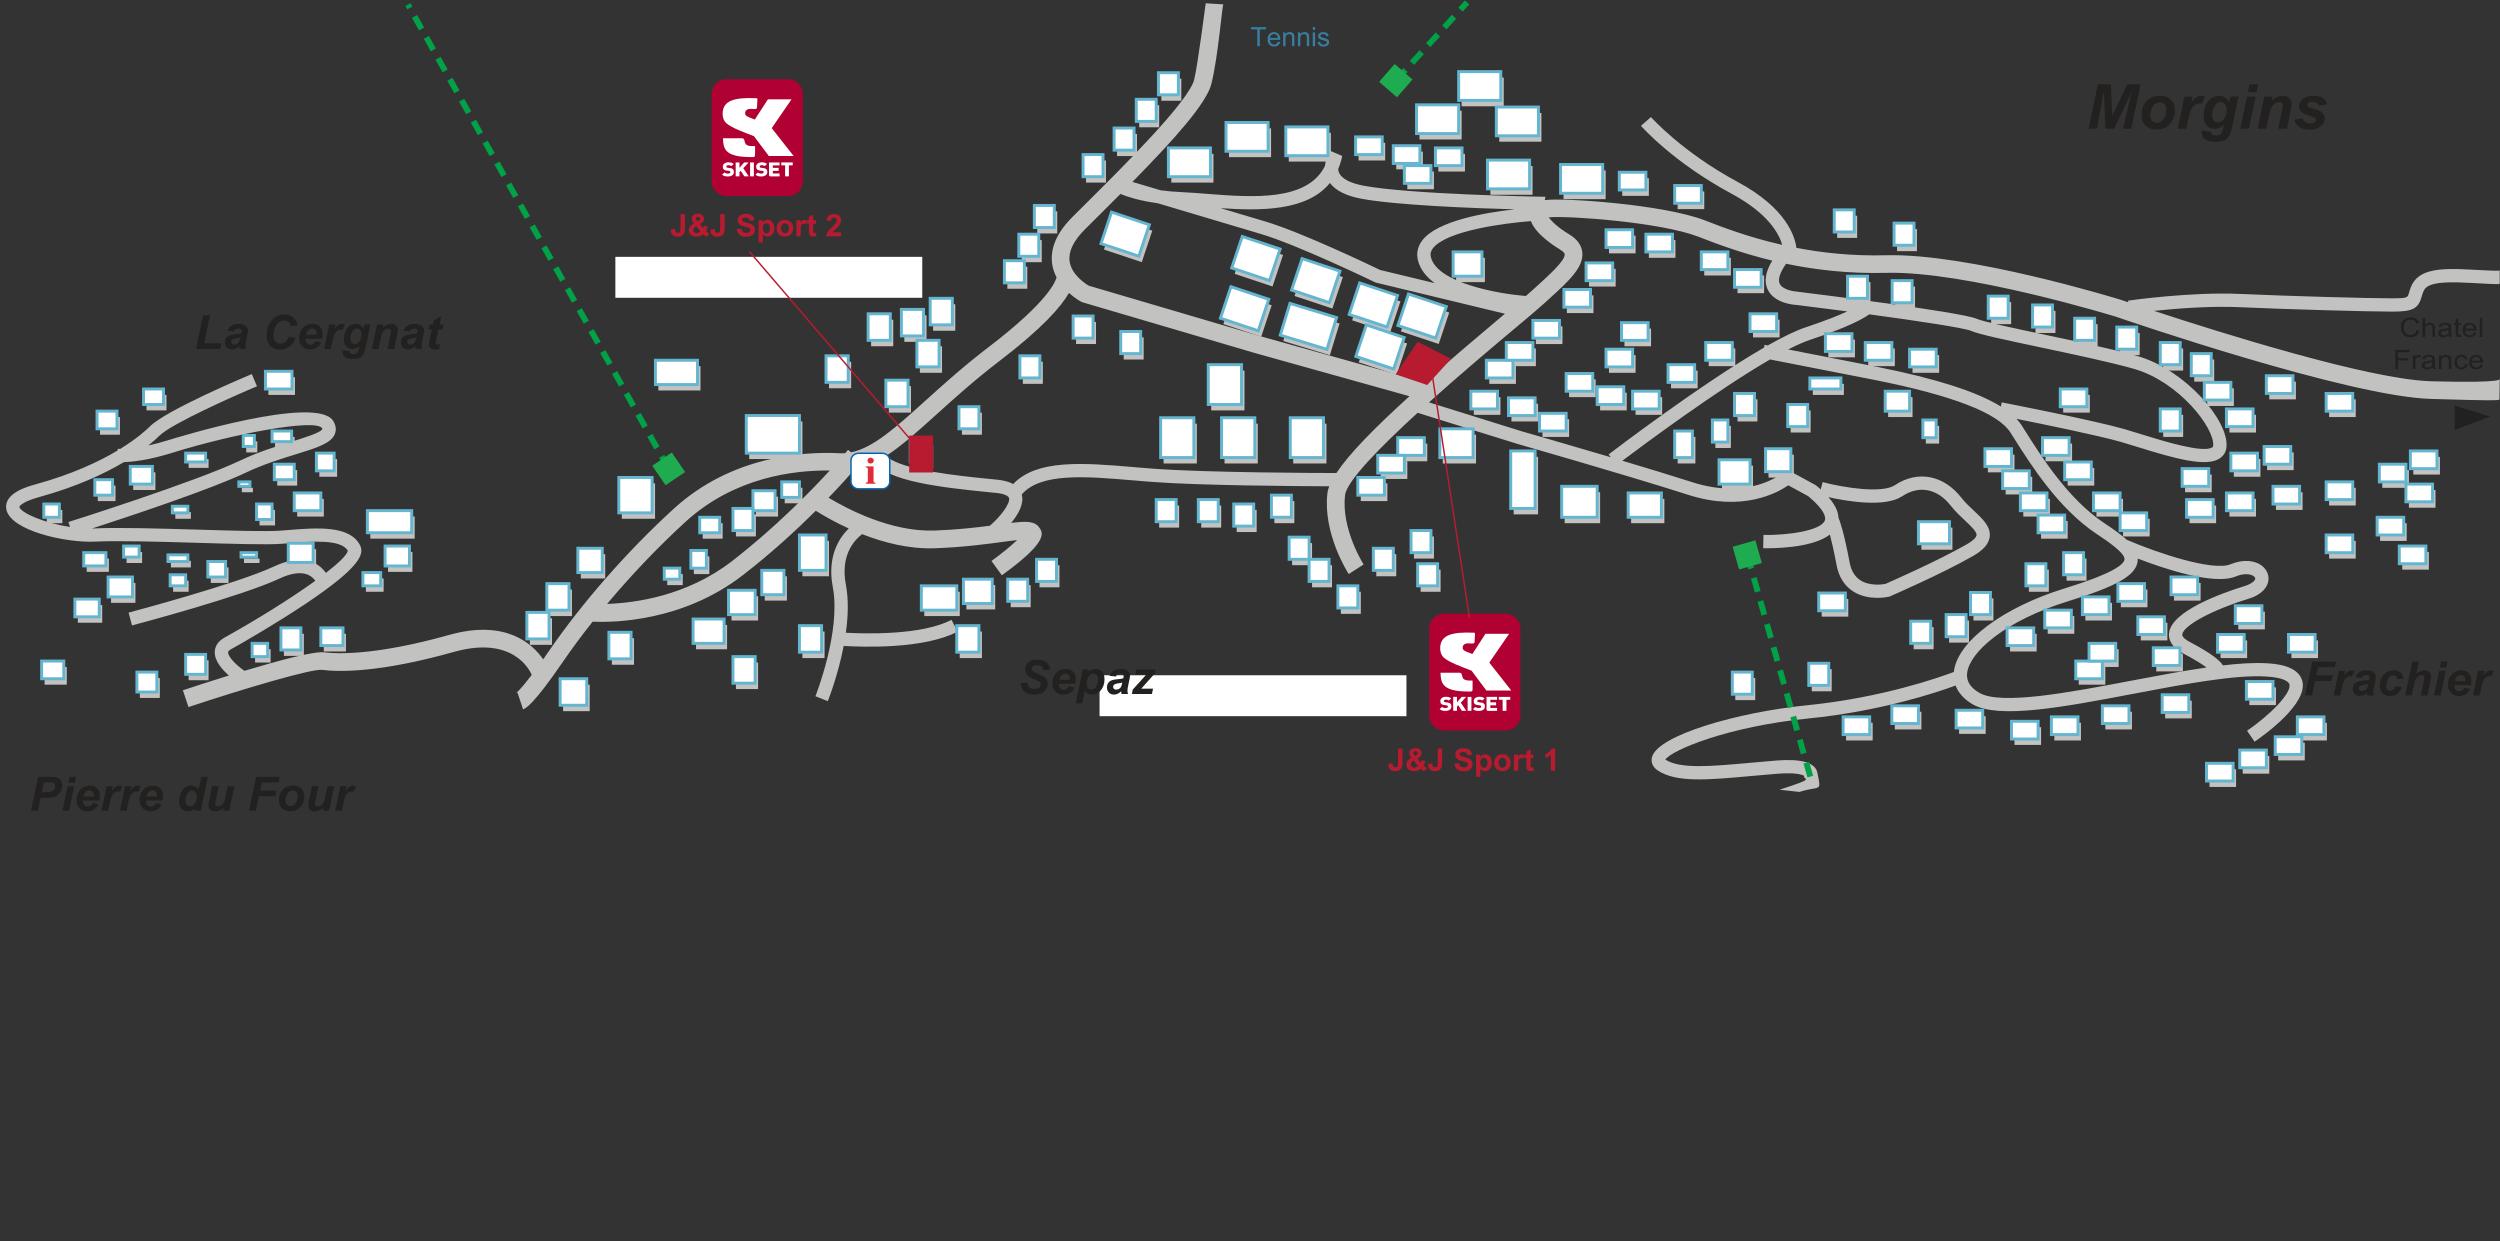 <?xml version="1.0" encoding="UTF-8"?>
<svg xmlns="http://www.w3.org/2000/svg" viewBox="0 0 846 420">
  <rect x="0" y="0" width="846" height="420" fill="#333333" stroke="none"/>
  <defs>
    <style>
      .e {
        fill: #b81b2f;
      }

      .f, .g, .b {
        fill: #fff;
      }

      .h {
        fill: #1fac50;
      }

      .i {
        stroke: #b81b2f;
        stroke-miterlimit: 10;
      }

      .i, .j {
        fill: none;
      }

      .i, .g {
        stroke-width: .5px;
      }

      .j {
        stroke: #00a147;
        stroke-dasharray: 0 0 4.88 3.25;
        stroke-width: 2px;
      }

      .g {
        stroke: #0066b1;
      }

      .b {
        stroke: #64b6d0;
      }

      .k {
        fill: #e12b36;
      }

      .l {
        fill: #387e9f;
      }

      .m {
        fill: #b10032;
      }

      .n {
        fill: #232120;
      }

      .a {
        fill: #c2c2c1;
      }
    </style>
  </defs>
  <g id="c" data-name="plan">
    <path class="a" d="m845.89,128.04h0c-.19.07,3.55,1.7-23.2.98-20.78-.56-71.3-16.44-93.76-23.82,7.57-.79,19.1-1.7,28.9-1.25,16.71.76,43.81,1.5,51.84,1.5,6.75,0,8.67-.98,9.8-4.99.15-.52.3-1.06.54-1.66.83-2.06,2.66-3.85,15.78-3.08,12.96.76,9.39.34,10.11.15v-4.49c-.18.05,2.39.58-9.84-.14-11.31-.67-17.88.08-20.22,5.9-.33.82-.53,1.54-.69,2.11-.41,1.45-.48,1.71-5.47,1.71-7.99,0-34.98-.74-51.64-1.49-16.52-.75-37.05,2.14-37.91,2.27l.08.57c-1.44-.49-2.27-.77-2.34-.8-2.2-.68-51.88-15.89-79.79-15.13-11.21.3-21.34-.81-30.18-2.51-.46-3.7-3.29-13.4-19.85-22.29-18.86-10.14-29.27-21.84-29.37-21.96l-3.38,2.96c.44.5,10.99,12.4,30.62,22.95,12.66,6.8,16.2,13.83,17.18,17.34-11.51-2.61-20.45-6.07-26.09-8.26-14.03-5.45-47.64-7.7-53.95-6.92-.12.01-.2.05-.31.06l.23-1.16-2.7-.05c-.43,0-43.48-.78-58.86-3.7-4.59-.87-7.47-2.41-8.32-4.45-.17-.4-.23-.81-.25-1.21.56-1.34,1.03-2.79,1.36-4.4l-4.05-1.73c-.09.13-1.54,2.28-1.79,5.09-5.97,12.11-24.64,10.65-39.93,9.46-2.87-.23-5.58-.44-8.07-.55-2.86-.12-5.37-.36-7.61-.65l-9.54-2.84c14.29-14.55,25.07-26.61,26.72-33.2,2.29-9.14,3.69-27.15,4.06-26.88l-5.99-.36s-2.76,21.29-3.89,25.79c-1.85,7.39-23.89,29.3-37.06,42.39l-4.14,4.12c-5.36,5.35-7.66,10.75-6.85,16.05.25,1.61.78,3.07,1.46,4.39-.22,1.06-2.42,7.9-22.81,23.46-8.59,6.55-15.59,12.88-21.77,18.46-9.92,8.96-17.48,15.77-24.95,17.29l-1.02-.83h0s-.35.42-.94,1.11c-.61.05-1.22.06-1.84.03-12.6-.63-36.66.97-56.16,18.74-15.67,14.28-31.14,31.93-42.44,48.42-.63.93-1.23,1.77-1.79,2.58-3.49-5.09-12.5-13.68-31.78-8.27-24.88,6.98-37.87,6.45-42.31,5.9-3.51-.44-15.67,2.84-27,6.25-2.74-1.86-5.59-4.78-5.53-6.25.01-.34.35-.69,1-1.05,4.52-2.51,15.6-8.94,25.19-15.35,18.69-12.5,19.93-16.9,18.47-19.8-3.45-6.88-14.71-5.97-24.64-5.16l-2.29.18c-4.58.35-15.94.02-27.96-.34-13.33-.39-27.11-.8-34.96-.41-.27.01-.55,0-.83.01,12.67-4.1,40.03-13.19,52.15-18.95,5.8-2.76,11.86-4.62,16.73-6.13,7.28-2.24,12.09-3.73,13.31-7,.36-.96.54-2.48-.61-4.32-5.63-9-53.77,5.89-55.82,6.53-2.53.79-4.77,1.36-6.74,1.79,1.78-1.41,3.02-2.57,3.75-3.3,4.05-4.04,25.21-13.45,33.02-16.73l-1.75-4.14c-2.96,1.24-29.06,12.3-34.46,17.7-1.35,1.35-4.58,4.25-10.07,7.63-.52-.01-.81-.04-.82-.04l-.07.58c-6.28,3.75-15.33,8.03-27.79,11.46-2.66.73-10.74,2.96-9.88,8.33,1.18,7.31,20.22,11.54,30.08,11.04,7.67-.38,21.36.02,34.6.41,12.15.36,23.62.7,28.44.33l2.31-.18c7.98-.65,17.88-1.45,20.15,2.53-.28,1.43-3.07,4.13-7.42,7.49-.84-1.2-2.21-2.62-4.31-3.52-3.61-1.54-8.11-1.08-13.35,1.39-12.42,5.83-48.74,15.48-49.11,15.58l1.15,4.34c1.51-.4,37.09-9.85,49.87-15.85,3.94-1.85,7.26-2.32,9.6-1.35,1.3.54,2.1,1.42,2.55,2.1-8.22,5.93-19.84,13.18-30.7,19.2-2.63,1.46-3.25,3.41-3.31,4.8-.12,3.07,2.51,6.06,4.77,8.04-7.04,2.18-13.09,4.18-15.56,5l1.9,5.68h0c19.58-6.52,41.83-13.01,45.17-12.59,5.96.74,19.68.94,44.67-6.08,20.09-5.64,25.75,6.39,26.32,7.78-3.91,5.15-5.28,6.15-5.36,6.2,0,0,.19-.13.52-.24l1.9,5.68c.79-.26,3.21-1.07,13.52-16.12,3.05-4.45,6.42-8.99,10.02-13.52,7.34.32,30.56-.07,50.83-15.74,9.63-7.44,18.06-15.2,24.69-21.8,2.22,1.4,6.15,3.72,11.14,5.99-3.51,3.49-7.31,9.76-5.38,19.85,2.84,14.88-5.79,36.7-5.88,36.92l4.18,1.67c.23-.56,3.46-8.74,5.38-18.69,6.08.38,27.14,1.18,38.58-4.86l-2.11-3.97c-10.03,5.3-29.45,4.72-35.73,4.37.76-5.46.97-11.17,0-16.28-1.86-9.73,2.61-14.86,5.49-17.09,7.2,2.82,15.87,5.11,24.65,4.78,9.76-.36,17.39-1.4,22.97-2.16,1.7-.23,3.41-.46,4.86-.62-2.1,2-5.37,4.69-8.7,7.08l3.51,4.85c15.84-11.42,13.9-14.33,12.74-16.06-1.52-2.27-4.23-2.32-9.57-1.67,2.31-2.8,4.46-6.44,3.57-9.63,6.38-7.4,21.51-6.14,37.54-4.78l6.28.52c16.42,1.26,50.11,1.46,60.22,1.5-.31.82-.52,1.58-.6,2.28-1.61,13.64,6.85,26.87,7.21,27.42l5.04-3.25h0c-.08-.12-7.64-12-6.29-23.47.55-4.69,11.76-16.13,24.56-27.85l33.84,10.55c.42.12,37,10.56,57.72,17.21,18.27,5.86,30.11-.61,33.87-3.22l6.77,3.69c5.95,4.96,5.91,7.37,5.61,8.19-1.34,3.6-13.19,5.07-20.78,4.92l-.09,4.49c3.08.06,16.57.04,22.57-4.62.59,2.23,1.36,5.52,2.25,10.27.75,4.01,2.63,7.02,5.57,8.93,5.23,3.4,11.88,1.89,12.16,1.83l.2-.05.18-.08c.71-.31,17.48-7.6,27.96-13.58,3.65-2.08,5.48-4.18,5.77-6.6.4-3.41-2.41-6.04-5.38-8.82-1.47-1.38-3-2.8-4.22-4.38-5.99-7.69-14.83-9.35-22.52-4.23-4.29,2.86-17.25.87-24.41-1.05l-.67,2.47c-.47-.42-.96-.85-1.48-1.28l-.17-.14-.19-.1-8.25-4.49-1.38-.75-1.18,1.03c-.45.38-11.4,9.52-30.82,3.29-6.79-2.18-15.28-4.76-23.65-7.26,7-5.27,31.91-23.79,49.98-34.27l35.52,6.95c26.22,5.23,41.63,11.19,45.78,17.71l1.27,2c5.61,8.89,15.01,23.77,27.88,32.34,3.43,2.28,9.81,6.53,9.49,8.7-.25,1.7-3.95,4.76-20.15,9.74-20.97,6.44-36.43,18.03-37.58,28.18,0,.04,0,.08,0,.13-5.21,1.96-24.64,8.77-49.71,11.27-23.32,2.33-50.6,10.12-52.46,17.59-.43,1.73.28,3.36,1.95,4.47,6.28,4.18,16.87,3.22,31.51,1.89l8.9-.77c6.52-.52,8.62.38,9.16.71-.62,1.5,4.81.45-8.36,4.69l6.75.75c7.1-2.29,7.45.39,6.1-6.39-.7-3.54-5.28-4.92-14-4.23l-8.95.78c-13.15,1.19-23.54,2.13-28.53-1.11,2.13-3.21,21.15-11.19,48.39-13.91,24.42-2.44,43.21-8.71,49.82-11.15.94,2.5,2.91,4.69,5.81,6.37,8.81,5.09,30.98.88,54.45-3.59,16.73-3.18,34.03-6.47,44.77-5.84,6.8.4,7.8,2.12,7.94,2.64.83,2.99-6.74,10.54-14.33,15.72l2.54,3.71c3.07-2.09,18.27-12.91,16.13-20.62-1.47-5.3-9.41-5.77-12.01-5.92-4.19-.25-9.25.06-14.82.71-1.06-1.7-3.9-4.05-11.25-7.94-.79-.42-2.62-1.5-2.52-2.49.28-3.01,10.12-8.33,22.38-12.09,5.16-1.58,6.43-4.37,6.72-5.88.37-1.92-.37-3.87-2.01-5.2-2.55-2.08-6.67-2.32-10.74-.62-5.91,2.46-24.59-3.74-34.98-8.22l-.02.04c-2.01-1.86-4.74-3.75-7.88-5.84-12.07-8.03-21.14-22.41-26.56-31l-1.28-2.02c-.47-.74-1.07-1.46-1.74-2.17,9.43,1.89,27.7,5.64,35.22,7.78,1.64.47,3.61,1.08,5.68,1.72,13.01,4.05,23.32,6.91,27.88,3.9,1.34-.88,2.13-2.2,2.29-3.82.91-9.04-14.1-26.25-30.11-30.82-7.99-2.28-20.56-4.94-31.64-7.28-10.5-2.22-20.42-4.32-22.83-5.35-5.39-2.31-54.96-8.45-60.6-9.15-1.39-.08-5.12-.73-6.02-2.72-.66-1.44.12-3.81,2.17-6.74,9.73,2.03,21.11,3.42,33.84,3.08,26.93-.73,77.26,14.68,77.77,14.84,3.1,1.07,78.65,26.99,106.53,27.82,20.46.61,22.46.55,23.27.24l.09-7.2ZM6.56,171.52s.39-1.57,6.63-3.29c12.74-3.51,22.14-7.92,28.75-11.85,2.96-.09,8.4-.67,16.32-3.14,20.59-6.42,48.01-11.57,50.66-8.43.15.24.18.35.18.39-.58,1.22-6.25,2.96-10.4,4.25-5.01,1.54-11.24,3.46-17.34,6.36-15.43,7.33-57.77,20.71-58.2,20.84l.53,1.67c-8.85-1.32-16.82-4.87-17.13-6.79Zm637.15-3.59c5.75-3.82,11.91-2.61,16.47,3.25,1.44,1.85,3.17,3.47,4.7,4.9,1.93,1.81,4.13,3.86,3.99,5.02-.04.39-.48,1.48-3.53,3.22-9.65,5.5-25.31,12.39-27.31,13.27-.88.17-5.29.86-8.53-1.26-1.88-1.23-3.05-3.19-3.58-5.98-1.9-10.12-3.29-14.01-3.78-15.17-.08-2.14-1.2-4.44-3.4-6.94,6.11,1.36,19.08,3.6,24.95-.31Zm112.84,27.15c2.84-1.18,5.15-.87,6.17-.04.35.28.5.57.44.85-.1.53-.98,1.64-3.63,2.45-7.44,2.29-24.82,8.42-25.54,15.96-.18,1.86.53,4.57,4.9,6.88,4.1,2.16,6.44,3.68,7.78,4.7-8.04,1.16-16.84,2.83-25.48,4.47-20.62,3.92-43.99,8.37-51.36,4.12-3.1-1.79-4.46-3.98-4.16-6.7.81-7.11,12.9-17.78,34.43-24.39,16.28-5,22.59-8.63,23.28-13.38.05-.33.06-.66.05-.98,8.86,3.42,25.77,9.11,33.11,6.06Zm-228.67-110.65c.98.59,1.57,1.17,1.61,1.6.21,2.07-5.05,6.84-9.27,10.68l-1.82,1.65c-.51.47-1.22,1.09-2.06,1.81-8.52-.66-30.03-4.22-32.15-13.22-.24-1.03-.03-1.94.66-2.86,4.47-5.98,24.18-8.59,33.21-9.25,1.61,4.34,7.67,8.29,9.83,9.58Zm-77.85-22.52c1.94,2.56,5.45,4.35,10.55,5.32,11.91,2.26,38.85,3.25,52.07,3.61-9.62,1.04-26.33,3.79-31.41,10.58-1.48,1.98-1.98,4.26-1.43,6.58.75,3.16,2.87,5.73,5.72,7.82l-18.52-4.47c-2.69-1.3-26.8-12.88-39.12-16.49l-14.85-4.42c13.54.93,29.24,1.03,36.99-8.51Zm-82.89,15.71l4.13-4.11c2.7-2.68,5.33-5.31,7.88-7.88,2.55,1.05,6.63,2.32,12.64,3.15l34.83,10.38c12.42,3.65,38.38,16.21,38.64,16.33l.22.11.24.06,43.54,10.51c-.3.25-.59.49-.89.75-9.77,8.2-18.53,15.68-26.14,22.43l-55.67-15.56s-53.48-15.74-58.12-17.11c-1.04-.61-5.79-3.61-6.47-8.18-.5-3.3,1.24-6.96,5.17-10.88Zm-9.47,16.48l-.07.02c-.02-.09-.02-.14-.03-.21.03.06.07.13.11.19Zm-109.96,95.79c-15.35,11.86-32.96,14.17-42.27,14.47,8.24-9.83,17.4-19.44,26.63-27.86,16.42-14.96,36.49-17.42,48.71-17.28-6.79,7.41-18.66,19.52-33.07,30.66Zm68.46-10.36c-14.68.54-29.66-7.41-35.78-11.1,3.84-3.99,6.81-7.3,8.73-9.51,2.3-.45,4.54-1.24,6.78-2.37,4.77,6.19,21.23,8.28,39.13,10.05l2.02.2c2.94.29,4.2,1.07,4.4,1.71.56,1.78-2.92,6.35-6.39,9.32l.05.06c-5.02.65-11.32,1.37-18.94,1.65Zm136.04-19.46c-5.04,0-44.25-.11-62.27-1.49l-6.24-.51c-16.85-1.43-32.82-2.78-40.84,5.73-1.36-.75-3.14-1.25-5.35-1.47l-2.02-.2c-10.87-1.07-30.81-3.04-35.61-7.86,5.28-3.42,10.75-8.36,17.09-14.08,6.1-5.5,13-11.74,21.39-18.14,14.35-10.96,20.7-18.24,23.38-22.91,2.09,1.87,3.99,2.89,4.15,2.98l.26.13.28.08,58.49,17.21s38.97,10.89,52.04,14.54c-12,10.89-20.51,19.6-24.73,25.99Zm238.53-42.47c11.01,2.33,23.49,4.97,31.33,7.2,15.4,4.39,27.46,20.17,26.87,26.06-.03.3-.11.4-.29.52-3.14,2.07-16.75-2.16-24.06-4.44-2.1-.66-4.09-1.27-5.79-1.76-10.47-2.99-40.17-8.78-41.43-9.03l-.28,1.42c-8.06-5-21.83-9.42-41.7-13.39l-30.27-5.92c2.76-1.42,5.24-2.53,7.29-3.22,12.91-4.29,18.07-7.15,20.13-8.67,16.55,2.24,32.11,4.58,34.51,5.61,2.68,1.15,10.74,2.88,23.67,5.61Zm-92.61-19.73c2.21,4.81,8.96,5.28,9.72,5.31,5.25.65,11.21,1.41,17.27,2.2-2.9,1.34-7.33,3.14-14.12,5.4-3.42,1.14-7.84,3.32-12.79,6.12l-1.08-.21-.18.93c-21.24,12.26-51.03,34.96-52.6,36.16l.73.95c-15.75-4.67-30-8.74-30.23-8.81.04.01-21.54-6.72-31.27-9.76,10.8-9.71,22.06-19.17,28.65-24.69,4.7-3.94,8.41-7.06,10.22-8.71l1.8-1.64c6.54-5.94,11.71-10.64,11.21-15.7-.24-2.44-1.75-4.51-4.49-6.15-3.74-2.24-5.96-4.43-6.86-5.72,6.5-.62,37.93,1.62,50.72,6.59,5.49,2.13,13.98,5.42,24.9,8.05-2.26,3.75-2.82,6.99-1.6,9.66Z"/>
    <line class="j" x1="226.29" y1="158.66" x2="138.04" y2="1.56"/>
    <polygon class="h" points="231.84 159.72 227.34 153.12 220.73 157.61 225.23 164.21 231.84 159.72"/>
    <line class="j" x1="472.34" y1="27.29" x2="496.46" y2=".81"/>
    <polygon class="h" points="472.73 32.92 477.98 26.91 471.95 21.66 466.7 27.68 472.73 32.92"/>
    <line class="j" x1="591.26" y1="187.73" x2="613.44" y2="265.75"/>
    <rect class="h" x="587.26" y="183.74" width="8" height="7.98" transform="translate(-28.8 168.88) rotate(-15.87)"/>
    <rect class="a" x="33.84" y="141.12" width="6.75" height="5.99"/>
    <rect class="a" x="49.58" y="133.64" width="6.75" height="5.24"/>
    <rect class="a" x="90.82" y="127.65" width="9" height="5.99"/>
    <rect class="a" x="45.08" y="159.83" width="7.5" height="5.99"/>
    <rect class="a" x="33.09" y="164.33" width="6" height="5.24"/>
    <rect class="a" x="15.84" y="172.56" width="5.25" height="4.49"/>
    <rect class="a" x="63.83" y="155.34" width="6.75" height="2.99"/>
    <rect class="a" x="83.32" y="149.36" width="3.75" height="3.74"/>
    <rect class="a" x="93.07" y="147.86" width="6.62" height="3.59"/>
    <rect class="a" x="108.07" y="155.34" width="6" height="5.99"/>
    <rect class="a" x="93.82" y="159.09" width="6.75" height="5.24"/>
    <rect class="a" x="81.83" y="165.07" width="3.75" height="1.5"/>
    <rect class="a" x="59.33" y="173.31" width="5.25" height="2.25"/>
    <rect class="a" x="29.34" y="189.02" width="7.5" height="4.49"/>
    <rect class="a" x="42.83" y="186.78" width="5.25" height="3.74"/>
    <rect class="a" x="57.83" y="189.77" width="6.75" height="2.25"/>
    <rect class="a" x="58.58" y="196.51" width="5.25" height="3.74"/>
    <rect class="a" x="71.33" y="192.02" width="6" height="5.24"/>
    <rect class="a" x="82.57" y="189.02" width="5.25" height="1.5"/>
    <rect class="a" x="98.55" y="185.84" width="8.42" height="6.5"/>
    <rect class="a" x="87.82" y="172.56" width="5.25" height="5.24"/>
    <rect class="a" x="100.57" y="168.82" width="9" height="5.99"/>
    <rect class="a" x="125.32" y="174.8" width="15" height="7.48"/>
    <rect class="a" x="131.31" y="186.78" width="8.25" height="6.74"/>
    <rect class="a" x="123.82" y="195.76" width="6" height="4.49"/>
    <rect class="a" x="63.83" y="223.45" width="6.75" height="6.74"/>
    <rect class="a" x="37.58" y="197.26" width="8.25" height="6.74"/>
    <rect class="a" x="26.34" y="204.74" width="8.25" height="5.99"/>
    <rect class="a" x="15.09" y="225.7" width="7.5" height="5.99"/>
    <rect class="a" x="47.33" y="229.44" width="6.75" height="6.74"/>
    <rect class="a" x="86.32" y="219.71" width="5.25" height="4.49"/>
    <rect class="a" x="96.07" y="214.47" width="6.75" height="7.48"/>
    <rect class="a" x="109.57" y="214.47" width="7.5" height="5.99"/>
    <rect class="a" x="179.3" y="209.23" width="7.5" height="8.98"/>
    <rect class="a" x="186.05" y="199.5" width="7.5" height="8.98"/>
    <rect class="a" x="196.55" y="187.53" width="8.25" height="8.23"/>
    <rect class="a" x="210.42" y="163.58" width="11.25" height="11.97"/>
    <rect class="a" x="222.79" y="123.91" width="14.25" height="8.23"/>
    <rect class="a" x="253.54" y="142.62" width="18" height="12.72"/>
    <rect class="a" x="265.54" y="165.07" width="6" height="5.24"/>
    <rect class="a" x="255.79" y="168.07" width="7.5" height="6.74"/>
    <rect class="a" x="249.04" y="174.05" width="6.75" height="7.48"/>
    <rect class="a" x="237.79" y="177.05" width="6.75" height="5.24"/>
    <rect class="a" x="234.79" y="188.28" width="5.25" height="5.99"/>
    <rect class="a" x="225.79" y="194.26" width="5.25" height="3.74"/>
    <rect class="a" x="235.54" y="211.48" width="10.5" height="8.23"/>
    <rect class="a" x="247.54" y="201.75" width="9" height="8.23"/>
    <rect class="a" x="258.79" y="195.01" width="7.5" height="8.23"/>
    <rect class="a" x="271.53" y="183.04" width="9" height="11.97"/>
    <rect class="a" x="207.05" y="215.97" width="7.5" height="8.98"/>
    <rect class="a" x="249.04" y="224.2" width="7.5" height="8.98"/>
    <rect class="a" x="271.53" y="213.72" width="7.5" height="8.98"/>
    <rect class="a" x="324.77" y="213.72" width="7.5" height="8.98"/>
    <rect class="a" x="300.78" y="130.65" width="7.5" height="8.98"/>
    <rect class="a" x="280.53" y="122.41" width="7.5" height="8.98"/>
    <rect class="a" x="315.77" y="102.95" width="7.5" height="8.98"/>
    <rect class="a" x="306.03" y="106.7" width="7.5" height="8.98"/>
    <rect class="a" x="311.28" y="117.17" width="7.5" height="8.98"/>
    <rect class="a" x="294.78" y="108.19" width="7.5" height="8.98"/>
    <rect class="a" x="190.55" y="231.68" width="9" height="8.98"/>
    <rect class="a" x="312.78" y="200.25" width="12" height="8.23"/>
    <rect class="a" x="327.02" y="198" width="9.75" height="8.23"/>
    <rect class="a" x="393.76" y="143.37" width="11.25" height="13.47"/>
    <rect class="a" x="414.38" y="143.37" width="11.25" height="13.47"/>
    <rect class="a" x="409.88" y="125.41" width="11.25" height="13.47"/>
    <rect class="a" x="437.62" y="143.37" width="11.25" height="13.47"/>
    <rect class="a" x="416.57" y="99.75" width="11.23" height="13.49" transform="translate(187.47 473.23) rotate(-71.54)"/>
    <polygon class="a" points="386.38 88.71 389.94 78.06 377.14 73.79 373.58 84.44 386.38 88.71"/>
    <polygon class="a" points="430.62 96.94 434.18 86.29 421.38 82.03 417.82 92.68 430.62 96.94"/>
    <polygon class="a" points="450.87 104.42 454.43 93.77 441.62 89.51 438.07 100.16 450.87 104.42"/>
    <polygon class="a" points="470.37 112.66 473.92 102.01 461.12 97.74 457.56 108.39 470.37 112.66"/>
    <polygon class="a" points="472.62 126.88 476.17 116.23 463.37 111.96 459.81 122.61 472.62 126.88"/>
    <polygon class="a" points="486.86 116.4 490.42 105.75 477.62 101.49 474.06 112.14 486.86 116.4"/>
    <rect class="a" x="438.14" y="104.17" width="11.23" height="16.49" transform="translate(206.81 504.1) rotate(-73.04)"/>
    <rect class="a" x="488.24" y="147.11" width="11.25" height="9.73"/>
    <rect class="a" x="512.23" y="154.6" width="8.25" height="19.46"/>
    <rect class="a" x="529.48" y="166.57" width="12" height="10.48"/>
    <rect class="a" x="551.97" y="168.82" width="11.25" height="8.23"/>
    <rect class="a" x="567.72" y="147.86" width="6" height="8.98"/>
    <rect class="a" x="582.72" y="157.59" width="10.5" height="8.23"/>
    <rect class="a" x="598.46" y="153.85" width="8.57" height="7.76"/>
    <rect class="a" x="580.47" y="144.12" width="5.25" height="7.48"/>
    <rect class="a" x="587.97" y="135.14" width="6.75" height="7.48"/>
    <rect class="a" x="605.96" y="138.88" width="6.75" height="7.48"/>
    <rect class="a" x="613.46" y="129.9" width="10.5" height="3.74"/>
    <rect class="a" x="638.95" y="134.39" width="8.25" height="6.74"/>
    <rect class="a" x="651.7" y="144.12" width="4.5" height="5.99"/>
    <rect class="a" x="492.74" y="87.24" width="9.75" height="8.23"/>
    <rect class="a" x="650.2" y="178.54" width="10.5" height="7.48"/>
    <rect class="a" x="521.98" y="141.87" width="9" height="5.99"/>
    <rect class="a" x="511.48" y="136.63" width="9" height="5.99"/>
    <rect class="a" x="498.74" y="134.39" width="9" height="5.99"/>
    <rect class="a" x="503.98" y="123.91" width="9" height="5.99"/>
    <rect class="a" x="473.99" y="150.11" width="9" height="5.99"/>
    <rect class="a" x="467.24" y="156.09" width="9" height="5.99"/>
    <rect class="a" x="460.49" y="163.58" width="9" height="5.99"/>
    <rect class="a" x="510.73" y="117.92" width="9" height="5.99"/>
    <rect class="a" x="519.73" y="110.44" width="9" height="5.99"/>
    <rect class="a" x="530.23" y="99.96" width="9" height="5.99"/>
    <rect class="a" x="537.73" y="90.98" width="9" height="5.99"/>
    <rect class="a" x="548.97" y="60.29" width="9" height="5.99"/>
    <rect class="a" x="567.72" y="64.78" width="9" height="5.99"/>
    <rect class="a" x="544.48" y="79.75" width="9" height="5.99"/>
    <rect class="a" x="557.97" y="81.25" width="9" height="5.99"/>
    <rect class="a" x="544.48" y="120.17" width="9" height="5.99"/>
    <rect class="a" x="530.98" y="128.4" width="9" height="5.99"/>
    <rect class="a" x="541.48" y="132.89" width="9" height="5.99"/>
    <rect class="a" x="553.47" y="134.39" width="9" height="5.99"/>
    <rect class="a" x="565.47" y="125.41" width="9" height="5.99"/>
    <rect class="a" x="578.22" y="117.92" width="9" height="5.99"/>
    <rect class="a" x="587.97" y="93.22" width="9" height="5.99"/>
    <rect class="a" x="576.72" y="87.24" width="9" height="5.99"/>
    <rect class="a" x="593.21" y="108.19" width="9" height="5.99"/>
    <rect class="a" x="618.71" y="114.93" width="9" height="5.99"/>
    <rect class="a" x="632.21" y="117.92" width="9" height="5.99"/>
    <rect class="a" x="647.2" y="120.17" width="9" height="5.99"/>
    <rect class="a" x="698.19" y="133.64" width="9" height="5.99"/>
    <rect class="a" x="739.43" y="160.58" width="9" height="5.99"/>
    <rect class="a" x="740.93" y="171.06" width="9" height="5.99"/>
    <rect class="a" x="754.43" y="168.82" width="9" height="5.99"/>
    <rect class="a" x="770.18" y="166.57" width="9" height="5.99"/>
    <rect class="a" x="767.18" y="153.1" width="9" height="5.99"/>
    <rect class="a" x="755.93" y="155.34" width="9" height="5.99"/>
    <rect class="a" x="746.93" y="131.39" width="9" height="5.99"/>
    <rect class="a" x="754.43" y="140.38" width="9" height="5.99"/>
    <rect class="a" x="788.17" y="135.14" width="9" height="5.99"/>
    <rect class="a" x="767.93" y="129.15" width="9" height="5.99"/>
    <rect class="a" x="816.67" y="154.6" width="9" height="5.99"/>
    <rect class="a" x="806.17" y="159.09" width="9" height="5.99"/>
    <rect class="a" x="815.17" y="165.82" width="9" height="5.99"/>
    <rect class="a" x="805.42" y="177.05" width="9" height="5.99"/>
    <rect class="a" x="812.92" y="186.78" width="9" height="5.99"/>
    <rect class="a" x="788.17" y="183.04" width="9" height="5.99"/>
    <rect class="a" x="775.42" y="216.71" width="9" height="5.99"/>
    <rect class="a" x="751.43" y="216.71" width="9" height="5.99"/>
    <rect class="a" x="757.43" y="206.99" width="9" height="5.99"/>
    <rect class="a" x="692.19" y="150.11" width="9" height="5.99"/>
    <rect class="a" x="699.69" y="158.34" width="9" height="5.99"/>
    <rect class="a" x="709.44" y="168.82" width="9" height="5.99"/>
    <rect class="a" x="718.44" y="175.55" width="9" height="5.99"/>
    <rect class="a" x="735.68" y="197.26" width="9" height="5.99"/>
    <rect class="a" x="717.69" y="199.5" width="9" height="5.99"/>
    <rect class="a" x="705.69" y="203.99" width="9" height="5.99"/>
    <rect class="a" x="692.94" y="208.48" width="9" height="5.99"/>
    <rect class="a" x="680.2" y="214.47" width="9" height="5.99"/>
    <rect class="a" x="703.44" y="225.7" width="9" height="5.99"/>
    <rect class="a" x="747.68" y="260.31" width="9" height="5.99"/>
    <rect class="a" x="758.93" y="255.82" width="9" height="5.99"/>
    <rect class="a" x="770.93" y="251.33" width="9" height="5.99"/>
    <rect class="a" x="778.42" y="244.59" width="9" height="5.99"/>
    <rect class="a" x="761.18" y="232.62" width="9" height="5.99"/>
    <rect class="a" x="732.68" y="237.11" width="9" height="5.99"/>
    <rect class="a" x="712.44" y="240.85" width="9" height="5.99"/>
    <rect class="a" x="695.19" y="244.59" width="9" height="5.99"/>
    <rect class="a" x="681.7" y="246.09" width="9" height="5.99"/>
    <rect class="a" x="662.95" y="242.35" width="9" height="5.99"/>
    <rect class="a" x="641.2" y="240.85" width="9" height="5.99"/>
    <rect class="a" x="624.71" y="244.59" width="9" height="5.99"/>
    <rect class="a" x="616.46" y="202.68" width="9" height="5.99"/>
    <rect class="a" x="707.94" y="219.71" width="9" height="5.99"/>
    <rect class="a" x="729.68" y="221.21" width="9" height="5.99"/>
    <rect class="a" x="724.44" y="210.73" width="9" height="5.99"/>
    <rect class="a" x="788.17" y="165.07" width="9" height="5.99"/>
    <rect class="a" x="672.7" y="153.85" width="9" height="5.99"/>
    <rect class="a" x="678.7" y="161.33" width="9" height="5.99"/>
    <rect class="a" x="684.69" y="168.82" width="9" height="5.99"/>
    <rect class="a" x="690.69" y="176.3" width="9" height="5.99"/>
    <rect class="a" x="549.72" y="111.19" width="9" height="5.99"/>
    <rect class="a" x="459.74" y="48.32" width="9" height="5.99"/>
    <rect class="a" x="472.49" y="51.31" width="9" height="5.99"/>
    <rect class="a" x="476.24" y="58.05" width="9" height="5.99"/>
    <rect class="a" x="486.74" y="52.06" width="9" height="5.99"/>
    <rect class="a" x="732.03" y="140.38" width="6.75" height="7.48"/>
    <rect class="a" x="742.53" y="121.66" width="6.75" height="7.48"/>
    <rect class="a" x="732.03" y="117.92" width="6.75" height="7.48"/>
    <rect class="a" x="717.31" y="112.68" width="6.75" height="7.48"/>
    <rect class="a" x="703.07" y="109.69" width="6.75" height="7.48"/>
    <rect class="a" x="688.82" y="105.2" width="6.75" height="7.48"/>
    <rect class="a" x="673.82" y="102.21" width="6.75" height="7.48"/>
    <rect class="a" x="641.3" y="96.97" width="6.75" height="7.48"/>
    <rect class="a" x="641.95" y="77.51" width="6.75" height="7.48"/>
    <rect class="a" x="621.71" y="73.02" width="6.75" height="7.48"/>
    <rect class="a" x="626.21" y="95.47" width="6.75" height="7.48"/>
    <rect class="a" x="699.32" y="189.02" width="6.75" height="7.48"/>
    <rect class="a" x="686.57" y="192.77" width="6.75" height="7.48"/>
    <rect class="a" x="667.82" y="202.5" width="6.75" height="7.48"/>
    <rect class="a" x="659.57" y="209.98" width="6.75" height="7.48"/>
    <rect class="a" x="647.58" y="212.22" width="6.75" height="7.48"/>
    <rect class="a" x="613.09" y="226.45" width="6.75" height="7.48"/>
    <rect class="a" x="587.22" y="229.44" width="6.75" height="7.48"/>
    <rect class="a" x="478.49" y="181.54" width="6.75" height="7.48"/>
    <rect class="a" x="480.74" y="192.77" width="6.75" height="7.48"/>
    <rect class="a" x="465.74" y="187.53" width="6.75" height="7.48"/>
    <rect class="a" x="453.75" y="200.25" width="6.75" height="7.48"/>
    <rect class="a" x="444" y="191.27" width="6.75" height="7.48"/>
    <rect class="a" x="437.25" y="183.78" width="6.75" height="7.48"/>
    <rect class="a" x="431.25" y="169.56" width="6.75" height="7.48"/>
    <rect class="a" x="418.5" y="172.56" width="6.75" height="7.48"/>
    <rect class="a" x="406.5" y="171.06" width="6.75" height="7.48"/>
    <rect class="a" x="392.26" y="171.06" width="6.75" height="7.48"/>
    <rect class="a" x="351.77" y="191.27" width="6.75" height="7.48"/>
    <rect class="a" x="393.01" y="26.61" width="6.75" height="7.48"/>
    <rect class="a" x="385.51" y="35.6" width="6.75" height="7.48"/>
    <rect class="a" x="378.01" y="45.33" width="6.75" height="7.48"/>
    <rect class="a" x="367.51" y="54.31" width="6.75" height="7.48"/>
    <rect class="a" x="351.02" y="71.52" width="6.75" height="7.48"/>
    <rect class="a" x="345.77" y="81.25" width="6.75" height="7.48"/>
    <rect class="a" x="340.89" y="90.23" width="6.75" height="7.48"/>
    <rect class="a" x="346.14" y="122.41" width="6.75" height="7.48"/>
    <rect class="a" x="364.14" y="108.94" width="6.75" height="7.48"/>
    <rect class="a" x="380.26" y="114.18" width="6.75" height="7.48"/>
    <rect class="a" x="325.52" y="139.63" width="6.75" height="7.48"/>
    <rect class="a" x="309.03" y="150.85" width="6.75" height="7.48"/>
    <rect class="a" x="342.02" y="198" width="6.75" height="7.48"/>
    <rect class="a" x="396.38" y="52.06" width="14.25" height="9.73"/>
    <rect class="a" x="415.88" y="43.45" width="14.25" height="9.73"/>
    <rect class="a" x="436.12" y="44.95" width="14.25" height="9.73"/>
    <rect class="a" x="480.36" y="37.47" width="14.25" height="9.73"/>
    <rect class="a" x="494.61" y="26.24" width="14.25" height="9.73"/>
    <rect class="a" x="507.36" y="38.22" width="14.25" height="9.73"/>
    <rect class="a" x="504.36" y="56.18" width="14.25" height="9.73"/>
    <rect class="a" x="529.1" y="57.67" width="14.25" height="9.73"/>
    <rect class="f" x="372.09" y="228.51" width="103.85" height="13.85"/>
    <g>
      <path class="n" d="m817.81,111.74l.94.22c-.2.7-.55,1.24-1.07,1.61s-1.14.55-1.88.55-1.39-.14-1.87-.43c-.48-.28-.85-.7-1.1-1.24-.25-.54-.38-1.12-.38-1.74,0-.68.14-1.26.42-1.77.28-.5.69-.88,1.21-1.15.52-.26,1.1-.39,1.73-.39.71,0,1.31.17,1.8.5s.82.79,1.01,1.39l-.93.2c-.17-.47-.41-.82-.72-1.03-.31-.21-.71-.32-1.18-.32-.55,0-1,.12-1.37.36s-.62.56-.77.96c-.15.4-.22.82-.22,1.25,0,.55.09,1.03.26,1.44.18.41.45.72.82.92.37.2.78.31,1.21.31.53,0,.97-.14,1.34-.42.37-.28.61-.69.74-1.23Z"/>
      <path class="n" d="m819.8,114.02v-6.48h.87v2.33c.41-.43.92-.65,1.54-.65.38,0,.71.07,1,.21s.48.33.6.57c.12.24.18.59.18,1.05v2.98h-.87v-2.98c0-.4-.09-.69-.28-.87-.19-.18-.46-.27-.8-.27-.26,0-.5.06-.73.18-.23.12-.39.29-.49.5-.1.21-.15.5-.15.87v2.57h-.87Z"/>
      <path class="n" d="m828.7,113.44c-.32.25-.63.43-.93.53-.3.1-.62.15-.96.15-.57,0-1-.13-1.31-.38-.3-.25-.46-.57-.46-.97,0-.23.06-.44.17-.63.12-.19.27-.34.45-.46.19-.11.4-.2.63-.26.17-.04.43-.08.78-.12.71-.08,1.22-.17,1.56-.27,0-.11,0-.18,0-.21,0-.32-.08-.55-.25-.69-.22-.18-.55-.27-1-.27-.41,0-.71.07-.91.2-.2.13-.34.36-.43.7l-.85-.11c.08-.33.21-.6.38-.81.18-.21.44-.36.77-.47.34-.11.73-.17,1.17-.17s.8.05,1.07.14.48.21.61.36c.13.14.22.32.27.54.03.14.04.38.04.73v1.06c0,.74.02,1.21.06,1.4s.11.38.22.56h-.91c-.09-.17-.15-.36-.17-.58Zm-.07-1.78c-.32.12-.79.22-1.43.3-.36.05-.61.1-.76.16-.15.06-.26.15-.34.26-.08.11-.12.24-.12.38,0,.21.09.39.26.53.18.14.43.21.77.21s.64-.07.9-.2c.26-.13.46-.32.58-.55.09-.18.14-.45.14-.8v-.29Z"/>
      <path class="n" d="m832.77,113.3l.13.7c-.25.05-.47.07-.66.07-.32,0-.56-.05-.74-.14s-.3-.21-.37-.36-.11-.46-.11-.94v-2.7h-.64v-.62h.64v-1.16l.87-.48v1.64h.88v.62h-.88v2.75c0,.23.01.37.05.44.03.06.08.12.15.15.07.04.17.06.3.06.1,0,.22-.01.38-.03Z"/>
      <path class="n" d="m837.15,112.5l.9.1c-.14.48-.41.85-.79,1.12-.39.27-.88.4-1.48.4-.75,0-1.35-.21-1.79-.63-.44-.42-.66-1.02-.66-1.78s.22-1.4.67-1.84c.45-.44,1.03-.65,1.74-.65s1.25.21,1.69.64c.44.43.65,1.03.65,1.8,0,.05,0,.12,0,.21h-3.84c.03.52.19.91.48,1.19.29.27.65.41,1.08.41.32,0,.59-.08.82-.23.23-.15.41-.4.54-.73Zm-2.87-1.29h2.88c-.04-.4-.15-.69-.33-.89-.28-.31-.64-.46-1.08-.46-.4,0-.74.12-1.01.37-.27.24-.42.57-.45.98Z"/>
      <path class="n" d="m839.13,114.02v-6.48h.87v6.48h-.87Z"/>
      <path class="n" d="m810.58,124.89v-6.48h4.8v.77h-3.86v2.01h3.34v.77h-3.34v2.95h-.94Z"/>
      <path class="n" d="m816.49,124.89v-4.7h.79v.71c.2-.33.39-.55.56-.66.17-.11.36-.16.56-.16.29,0,.59.09.9.26l-.3.74c-.21-.11-.43-.17-.64-.17-.19,0-.36.05-.51.16-.15.1-.26.25-.33.44-.1.28-.15.59-.15.93v2.46h-.87Z"/>
      <path class="n" d="m823.17,124.31c-.32.25-.63.43-.93.53-.3.1-.62.15-.96.15-.57,0-1-.13-1.31-.38-.3-.25-.46-.57-.46-.97,0-.23.06-.44.17-.63.12-.19.27-.34.45-.46.19-.11.4-.2.63-.26.17-.04.43-.08.78-.12.71-.08,1.22-.17,1.56-.27,0-.11,0-.18,0-.21,0-.32-.08-.55-.25-.69-.22-.18-.55-.27-1-.27-.41,0-.71.07-.91.2-.2.13-.34.36-.43.7l-.85-.11c.08-.33.21-.6.38-.81.18-.21.44-.36.77-.47.34-.11.73-.17,1.17-.17s.8.05,1.07.14.48.21.61.36c.13.14.22.32.27.54.03.14.04.38.04.73v1.06c0,.74.02,1.21.06,1.4s.11.38.22.56h-.91c-.09-.17-.15-.36-.17-.58Zm-.07-1.78c-.32.12-.79.22-1.43.3-.36.05-.61.1-.76.16-.15.06-.26.15-.34.26-.08.11-.12.24-.12.38,0,.21.09.39.26.53.18.14.43.21.77.21s.64-.07.9-.2c.26-.13.46-.32.58-.55.09-.18.14-.45.14-.8v-.29Z"/>
      <path class="n" d="m825.33,124.89v-4.7h.79v.67c.38-.52.93-.77,1.64-.77.31,0,.6.05.86.15.26.1.46.23.58.4.13.17.22.36.27.59.03.15.05.41.05.77v2.89h-.87v-2.86c0-.32-.03-.57-.1-.73-.07-.16-.19-.29-.36-.38-.17-.1-.38-.14-.61-.14-.37,0-.69.11-.96.32-.27.21-.41.62-.41,1.23v2.57h-.87Z"/>
      <path class="n" d="m834.22,123.17l.86.1c-.09.54-.33.96-.72,1.27s-.86.46-1.42.46c-.71,0-1.27-.21-1.7-.63-.43-.42-.64-1.02-.64-1.81,0-.51.09-.95.28-1.33s.46-.67.84-.86c.38-.19.79-.29,1.23-.29.56,0,1.02.13,1.37.39.36.26.58.62.68,1.1l-.85.12c-.08-.32-.22-.55-.43-.71-.21-.16-.45-.24-.75-.24-.44,0-.8.14-1.07.43-.28.29-.41.74-.41,1.36s.13,1.09.4,1.38c.26.29.61.43,1.04.43.34,0,.63-.1.86-.29s.38-.49.44-.88Z"/>
      <path class="n" d="m839.36,123.37l.9.1c-.14.48-.41.85-.79,1.12-.39.27-.88.4-1.48.4-.75,0-1.35-.21-1.79-.63-.44-.42-.66-1.02-.66-1.78s.22-1.4.67-1.84c.45-.44,1.03-.65,1.74-.65s1.25.21,1.69.64c.44.43.65,1.03.65,1.8,0,.05,0,.12,0,.21h-3.84c.03.52.19.91.48,1.19.29.27.65.41,1.08.41.32,0,.59-.08.82-.23.23-.15.41-.4.54-.73Zm-2.87-1.29h2.88c-.04-.4-.15-.69-.33-.89-.28-.31-.64-.46-1.08-.46-.4,0-.74.12-1.01.37-.27.24-.42.57-.45.98Z"/>
    </g>
    <polygon class="n" points="830.66 145.46 842.66 140.97 830.66 137.23 830.66 145.46"/>
    <g>
      <path class="n" d="m780.07,235.33l2.4-11.45h8.02l-.41,1.91h-5.66l-.58,2.75h5.55l-.4,1.91h-5.55l-1.02,4.88h-2.36Z"/>
      <path class="n" d="m791.46,227.03h2.09l-.34,1.61c.78-1.2,1.63-1.8,2.54-1.8.32,0,.67.08,1.04.24l-.86,1.84c-.2-.07-.42-.11-.65-.11-.39,0-.78.15-1.18.44s-.71.68-.93,1.17-.45,1.26-.66,2.32l-.55,2.6h-2.24l1.73-8.3Z"/>
      <path class="n" d="m799.25,229.39l-2.19-.19c.25-.74.69-1.32,1.31-1.73s1.45-.62,2.47-.62,1.86.21,2.37.64.77.95.77,1.57c0,.25-.02.52-.07.8s-.2,1.02-.46,2.22c-.22.99-.33,1.68-.33,2.08,0,.35.06.75.19,1.18h-2.18c-.09-.3-.14-.61-.16-.94-.33.36-.71.64-1.13.84s-.86.29-1.29.29c-.69,0-1.25-.23-1.7-.68s-.67-1.03-.67-1.74c0-.79.25-1.42.74-1.9s1.37-.76,2.64-.86c1.07-.09,1.78-.2,2.14-.32.09-.31.14-.56.14-.75,0-.24-.1-.44-.29-.6s-.48-.24-.86-.24c-.4,0-.72.08-.95.25s-.39.4-.47.7Zm2.13,2.08c-.14.04-.32.07-.54.1-1.12.14-1.86.33-2.2.59-.25.19-.37.44-.37.76,0,.26.09.48.28.66s.43.27.74.27c.34,0,.66-.08.96-.25s.52-.38.67-.63.28-.66.39-1.21l.06-.3Z"/>
      <path class="n" d="m810.6,232.21l2.18.35c-.36.97-.89,1.71-1.59,2.21s-1.52.76-2.45.76c-1.06,0-1.9-.32-2.52-.95s-.93-1.5-.93-2.6c0-.9.19-1.75.56-2.55s.94-1.43,1.7-1.89,1.58-.69,2.48-.69c.98,0,1.76.25,2.34.77s.91,1.18.98,2.02l-2.13.23c-.05-.46-.19-.8-.43-1.02s-.54-.33-.91-.33c-.43,0-.84.16-1.21.48s-.66.81-.86,1.45-.3,1.25-.3,1.81c0,.49.12.87.36,1.13s.54.4.9.4.71-.13,1.04-.39.59-.65.78-1.17Z"/>
      <path class="n" d="m816.15,235.33h-2.24l2.4-11.45h2.24l-.86,4.08c.5-.4.98-.68,1.41-.86s.91-.26,1.41-.26c.67,0,1.2.19,1.59.58s.59.89.59,1.52c0,.33-.07.85-.22,1.55l-1.02,4.85h-2.24l1.04-4.95c.11-.54.16-.88.16-1.03,0-.28-.09-.5-.26-.66s-.41-.25-.7-.25c-.38,0-.73.13-1.08.39-.45.34-.79.77-1.02,1.27-.13.28-.3.92-.52,1.95l-.69,3.29Z"/>
      <path class="n" d="m825.39,227.03h2.24l-1.73,8.3h-2.24l1.73-8.3Zm.66-3.16h2.24l-.42,2.03h-2.24l.42-2.03Z"/>
      <path class="n" d="m836.17,231.88h-5.62c0,.09,0,.16,0,.2,0,.55.16,1,.47,1.34s.7.51,1.15.51c.75,0,1.33-.39,1.74-1.16l2.01.34c-.39.81-.91,1.41-1.57,1.82s-1.39.61-2.2.61c-1.11,0-2.02-.35-2.72-1.06s-1.05-1.64-1.05-2.8.32-2.15.95-3.03c.86-1.2,2.09-1.8,3.68-1.8,1.02,0,1.82.31,2.42.94s.9,1.51.9,2.64c0,.54-.05,1.03-.16,1.46Zm-1.89-1.37c0-.1,0-.17,0-.23,0-.61-.14-1.08-.41-1.38s-.65-.46-1.11-.46-.88.17-1.25.52-.62.86-.75,1.55h3.51Z"/>
      <path class="n" d="m838.6,227.03h2.09l-.34,1.61c.78-1.2,1.63-1.8,2.54-1.8.32,0,.67.08,1.04.24l-.86,1.84c-.2-.07-.42-.11-.65-.11-.39,0-.78.15-1.18.44s-.71.68-.93,1.17-.45,1.26-.66,2.32l-.55,2.6h-2.24l1.73-8.3Z"/>
    </g>
    <g>
      <path class="n" d="m66.33,118.09l2.4-11.45h2.35l-1.99,9.54h5.83l-.4,1.91h-8.19Z"/>
      <path class="n" d="m79.19,112.14l-2.19-.19c.25-.74.69-1.32,1.31-1.73.62-.42,1.45-.62,2.47-.62s1.86.21,2.37.64c.51.43.77.95.77,1.57,0,.25-.02.52-.07.8-.04.28-.2,1.02-.46,2.22-.22.99-.33,1.68-.33,2.08,0,.35.06.75.19,1.18h-2.18c-.09-.3-.14-.61-.16-.94-.33.36-.71.64-1.13.84-.43.2-.86.29-1.29.29-.69,0-1.26-.23-1.7-.68-.45-.45-.67-1.03-.67-1.74,0-.79.25-1.42.74-1.9.49-.47,1.37-.76,2.64-.86,1.07-.09,1.78-.2,2.14-.32.09-.31.14-.56.14-.75,0-.24-.1-.44-.29-.6-.19-.16-.48-.24-.86-.24-.4,0-.72.08-.95.25-.23.16-.39.4-.47.7Zm2.13,2.08c-.14.04-.32.07-.54.1-1.12.14-1.86.33-2.2.59-.25.19-.37.44-.37.76,0,.26.09.48.28.66s.43.27.74.27c.34,0,.66-.08.96-.25.3-.16.52-.38.67-.63s.28-.66.39-1.21l.06-.3Z"/>
      <path class="n" d="m97.68,113.96l2.38.36c-.46,1.29-1.16,2.27-2.09,2.95-.93.68-2.01,1.02-3.26,1.02-1.4,0-2.5-.42-3.29-1.27s-1.18-2.07-1.18-3.67c0-1.3.26-2.49.79-3.57.53-1.08,1.26-1.91,2.2-2.48.94-.57,1.96-.86,3.06-.86,1.24,0,2.24.33,3.01,1s1.22,1.57,1.35,2.71l-2.26.22c-.12-.67-.37-1.15-.72-1.45-.36-.3-.83-.45-1.43-.45-.65,0-1.26.2-1.82.59-.57.4-1.02,1.01-1.36,1.86-.34.84-.51,1.68-.51,2.52,0,.92.22,1.62.66,2.12.44.5.99.75,1.64.75.61,0,1.17-.2,1.68-.59.51-.4.89-.98,1.14-1.76Z"/>
      <path class="n" d="m109,114.63h-5.62c0,.09,0,.16,0,.2,0,.55.16,1,.47,1.34.31.34.7.51,1.15.51.74,0,1.33-.39,1.74-1.16l2.01.34c-.39.81-.91,1.41-1.57,1.82-.65.4-1.39.61-2.2.61-1.11,0-2.02-.35-2.72-1.06-.7-.71-1.05-1.64-1.05-2.8s.31-2.15.95-3.03c.86-1.2,2.09-1.8,3.68-1.8,1.02,0,1.82.31,2.42.94.6.63.9,1.51.9,2.64,0,.54-.05,1.03-.16,1.46Zm-1.89-1.37c0-.1,0-.17,0-.23,0-.61-.14-1.08-.41-1.38-.28-.31-.65-.46-1.11-.46s-.88.17-1.25.52c-.37.35-.62.86-.75,1.55h3.51Z"/>
      <path class="n" d="m111.43,109.79h2.09l-.34,1.61c.78-1.2,1.63-1.8,2.54-1.8.32,0,.67.08,1.04.24l-.86,1.84c-.2-.07-.42-.11-.65-.11-.39,0-.78.15-1.18.44-.4.29-.71.68-.93,1.17-.22.49-.45,1.26-.66,2.32l-.55,2.6h-2.24l1.73-8.3Z"/>
      <path class="n" d="m115.93,118.52l2.37.34c0,.24.04.42.12.54.08.12.2.23.38.31.17.09.41.13.71.13.47,0,.85-.09,1.14-.28.21-.15.39-.38.52-.7.08-.2.19-.65.32-1.33l.08-.39c-.78.65-1.58.97-2.41.97s-1.48-.29-2-.86c-.52-.57-.78-1.41-.78-2.52,0-.97.18-1.87.53-2.68.35-.81.85-1.43,1.49-1.84.64-.42,1.29-.62,1.96-.62.55,0,1.06.15,1.52.44.46.29.81.7,1.07,1.23l.31-1.47h2.1l-1.44,6.91c-.23,1.11-.43,1.9-.59,2.38-.16.47-.35.85-.55,1.13-.21.28-.47.52-.79.71-.32.19-.69.33-1.12.41-.43.08-.9.12-1.41.12-1.17,0-2.06-.2-2.66-.6-.6-.4-.9-1.07-.9-2,0-.1,0-.21.02-.33Zm2.64-4.01c0,.63.14,1.11.43,1.44.28.33.64.5,1.07.5.39,0,.77-.15,1.14-.45s.65-.72.84-1.27.29-1.08.29-1.59c0-.59-.16-1.06-.48-1.42-.32-.36-.69-.54-1.1-.54s-.77.16-1.11.48c-.34.32-.61.81-.83,1.47-.17.51-.25.97-.25,1.38Z"/>
      <path class="n" d="m127.59,109.79h2.12l-.22,1.08c.53-.46,1.03-.79,1.49-.98s.95-.29,1.46-.29c.68,0,1.22.2,1.61.59.39.39.59.91.59,1.55,0,.29-.09.84-.26,1.66l-.98,4.7h-2.24l.98-4.71c.15-.7.22-1.12.22-1.26,0-.29-.08-.51-.25-.68-.17-.16-.41-.25-.71-.25-.33,0-.69.14-1.09.41-.4.28-.72.64-.95,1.09-.17.32-.35.98-.56,1.98l-.71,3.41h-2.24l1.73-8.3Z"/>
      <path class="n" d="m138.76,112.14l-2.19-.19c.25-.74.69-1.32,1.31-1.73.62-.42,1.45-.62,2.47-.62s1.86.21,2.37.64c.51.43.77.95.77,1.57,0,.25-.02.52-.07.8-.04.28-.2,1.02-.46,2.22-.22.99-.33,1.68-.33,2.08,0,.35.06.75.19,1.18h-2.18c-.09-.3-.14-.61-.16-.94-.33.36-.71.64-1.13.84-.43.2-.86.29-1.29.29-.69,0-1.26-.23-1.7-.68-.45-.45-.67-1.03-.67-1.74,0-.79.25-1.42.74-1.9.49-.47,1.37-.76,2.64-.86,1.07-.09,1.78-.2,2.14-.32.09-.31.14-.56.14-.75,0-.24-.1-.44-.29-.6-.19-.16-.48-.24-.86-.24-.4,0-.72.08-.95.25-.23.16-.39.4-.47.7Zm2.13,2.08c-.14.04-.32.07-.54.1-1.12.14-1.86.33-2.2.59-.25.19-.37.44-.37.76,0,.26.09.48.28.66s.43.27.74.27c.34,0,.66-.08.96-.25.3-.16.52-.38.67-.63s.28-.66.39-1.21l.06-.3Z"/>
      <path class="n" d="m145.06,111.45l.34-1.66h1.09l.27-1.33,2.57-1.55-.6,2.88h1.37l-.34,1.66h-1.38l-.73,3.48c-.13.63-.2.99-.2,1.08,0,.17.05.31.16.4.11.1.31.14.59.14.1,0,.35-.02.74-.05l-.35,1.66c-.39.08-.78.12-1.19.12-.79,0-1.37-.15-1.73-.46s-.54-.73-.54-1.27c0-.25.1-.84.29-1.77l.7-3.34h-1.09Z"/>
    </g>
    <g>
      <path class="n" d="m12.83,274.34h-2.36l2.4-11.45h4.66c.83,0,1.48.1,1.96.29.48.2.86.52,1.14.97s.42.99.42,1.61c0,.58-.11,1.14-.34,1.69-.22.55-.5.98-.82,1.31-.33.33-.68.58-1.05.75s-.88.3-1.52.39c-.37.05-1.06.08-2.08.08h-1.51l-.91,4.37Zm1.3-6.27h.73c1.24,0,2.08-.08,2.49-.23.42-.16.74-.41.98-.75.24-.34.36-.72.36-1.13,0-.28-.06-.5-.18-.68-.12-.18-.29-.31-.52-.39-.22-.08-.71-.12-1.48-.12h-1.69l-.7,3.3Z"/>
      <path class="n" d="m22.87,266.05h2.24l-1.73,8.3h-2.24l1.73-8.3Zm.66-3.16h2.24l-.42,2.03h-2.24l.42-2.03Z"/>
      <path class="n" d="m33.66,270.89h-5.62c0,.09,0,.16,0,.2,0,.55.16,1,.47,1.34.31.34.7.51,1.15.51.74,0,1.33-.39,1.74-1.16l2.01.34c-.39.81-.91,1.41-1.57,1.82-.65.4-1.39.61-2.2.61-1.11,0-2.02-.35-2.72-1.06-.7-.71-1.05-1.64-1.05-2.8s.31-2.15.95-3.03c.86-1.2,2.09-1.8,3.68-1.8,1.02,0,1.82.31,2.42.94.6.63.9,1.51.9,2.64,0,.54-.05,1.03-.16,1.46Zm-1.89-1.37c0-.1,0-.17,0-.23,0-.61-.14-1.08-.41-1.38-.28-.31-.65-.46-1.11-.46s-.88.17-1.25.52-.62.86-.75,1.55h3.51Z"/>
      <path class="n" d="m36.09,266.05h2.09l-.34,1.61c.78-1.2,1.63-1.8,2.54-1.8.32,0,.67.08,1.04.24l-.86,1.84c-.2-.07-.42-.11-.65-.11-.39,0-.78.15-1.18.44s-.71.68-.93,1.17c-.22.49-.45,1.26-.66,2.32l-.55,2.6h-2.24l1.73-8.3Z"/>
      <path class="n" d="m42.32,266.05h2.09l-.34,1.61c.78-1.2,1.63-1.8,2.54-1.8.32,0,.67.08,1.04.24l-.86,1.84c-.2-.07-.42-.11-.65-.11-.39,0-.78.15-1.18.44s-.71.68-.93,1.17c-.22.49-.45,1.26-.66,2.32l-.55,2.6h-2.24l1.73-8.3Z"/>
      <path class="n" d="m55.01,270.89h-5.62c0,.09,0,.16,0,.2,0,.55.16,1,.47,1.34.31.34.7.51,1.15.51.74,0,1.33-.39,1.74-1.16l2.01.34c-.39.81-.91,1.41-1.57,1.82-.65.4-1.39.61-2.2.61-1.11,0-2.02-.35-2.72-1.06-.7-.71-1.05-1.64-1.05-2.8s.31-2.15.95-3.03c.86-1.2,2.09-1.8,3.68-1.8,1.02,0,1.82.31,2.42.94.6.63.9,1.51.9,2.64,0,.54-.05,1.03-.16,1.46Zm-1.89-1.37c0-.1,0-.17,0-.23,0-.61-.14-1.08-.41-1.38-.28-.31-.65-.46-1.11-.46s-.88.17-1.25.52-.62.86-.75,1.55h3.51Z"/>
      <path class="n" d="m67.94,274.34h-2.12l.19-.9c-.41.39-.81.67-1.2.84-.39.17-.84.25-1.33.25-.86,0-1.56-.29-2.09-.88-.53-.59-.8-1.45-.8-2.6,0-1.33.38-2.53,1.12-3.6s1.74-1.61,2.98-1.61c1.11,0,1.95.44,2.51,1.33l.9-4.29h2.24l-2.39,11.45Zm-5.18-3.38c0,.59.15,1.06.45,1.39.3.33.67.5,1.11.5.41,0,.79-.14,1.14-.42s.63-.7.84-1.28.32-1.12.32-1.65c0-.6-.16-1.08-.48-1.45-.32-.37-.7-.55-1.12-.55-.66,0-1.2.36-1.62,1.09s-.63,1.52-.63,2.37Z"/>
      <path class="n" d="m71.77,266.05h2.24l-1.02,4.91c-.12.59-.19.96-.19,1.1,0,.24.09.45.27.62.18.17.4.26.68.26.2,0,.39-.04.59-.11.19-.08.39-.19.59-.34s.39-.33.55-.53c.16-.2.31-.46.45-.78.1-.24.21-.63.32-1.17l.83-3.95h2.24l-1.73,8.3h-2.09l.23-1.12c-.92.88-1.91,1.32-2.99,1.32-.68,0-1.22-.2-1.61-.59s-.59-.91-.59-1.57c0-.29.09-.86.27-1.71l.97-4.62Z"/>
      <path class="n" d="m84.26,274.34l2.4-11.45h8.02l-.41,1.91h-5.66l-.58,2.75h5.55l-.4,1.91h-5.55l-1.02,4.88h-2.36Z"/>
      <path class="n" d="m94.37,270.9c0-1.54.43-2.76,1.3-3.68s2.01-1.37,3.42-1.37c1.22,0,2.18.34,2.87,1.01s1.03,1.58,1.03,2.72c0,1.34-.43,2.5-1.29,3.48s-2.01,1.47-3.45,1.47c-.78,0-1.47-.16-2.08-.47-.6-.31-1.05-.75-1.35-1.33s-.45-1.19-.45-1.84Zm6.39-1.6c0-.53-.16-.96-.46-1.28-.31-.32-.71-.48-1.2-.48s-.91.15-1.29.45-.67.73-.88,1.3c-.21.57-.31,1.09-.31,1.57,0,.59.16,1.07.48,1.41.32.35.73.52,1.22.52.61,0,1.13-.26,1.55-.79.59-.75.89-1.65.89-2.72Z"/>
      <path class="n" d="m105.54,266.05h2.24l-1.02,4.91c-.12.59-.19.96-.19,1.1,0,.24.09.45.27.62.18.17.4.26.68.26.2,0,.39-.04.59-.11.19-.08.39-.19.59-.34s.39-.33.55-.53c.16-.2.31-.46.45-.78.1-.24.21-.63.32-1.17l.83-3.95h2.24l-1.73,8.3h-2.09l.23-1.12c-.92.88-1.91,1.32-2.99,1.32-.68,0-1.22-.2-1.61-.59s-.59-.91-.59-1.57c0-.29.09-.86.27-1.71l.97-4.62Z"/>
      <path class="n" d="m115.2,266.05h2.09l-.34,1.61c.78-1.2,1.63-1.8,2.54-1.8.32,0,.67.08,1.04.24l-.86,1.84c-.2-.07-.42-.11-.65-.11-.39,0-.78.15-1.18.44s-.71.68-.93,1.17c-.22.49-.45,1.26-.66,2.32l-.55,2.6h-2.24l1.73-8.3Z"/>
    </g>
    <g>
      <path class="n" d="m345.53,231.14l2.24-.12c.03.71.15,1.2.37,1.45.34.41.98.61,1.91.61.77,0,1.33-.14,1.67-.41s.52-.61.52-1c0-.34-.14-.62-.42-.86-.2-.17-.74-.45-1.63-.84-.89-.39-1.54-.71-1.95-.96-.41-.26-.73-.59-.96-1s-.35-.89-.35-1.45c0-.96.35-1.76,1.05-2.4.7-.64,1.71-.95,3.03-.95s2.38.32,3.12.95c.74.63,1.14,1.47,1.21,2.52l-2.26.1c-.06-.55-.26-.97-.59-1.26-.34-.29-.84-.44-1.5-.44s-1.12.11-1.39.34c-.28.23-.42.52-.42.87,0,.33.13.6.38.81.25.22.82.52,1.7.9,1.32.57,2.16,1.03,2.52,1.38.54.52.8,1.19.8,2.01,0,1.01-.4,1.87-1.2,2.59-.8.72-1.91,1.07-3.34,1.07-.98,0-1.84-.17-2.56-.5-.72-.33-1.23-.79-1.53-1.38s-.44-1.27-.41-2.03Z"/>
      <path class="n" d="m363.9,231.4h-5.62c0,.09,0,.16,0,.2,0,.55.16,1,.47,1.34.31.34.7.51,1.15.51.74,0,1.33-.39,1.74-1.16l2.01.34c-.39.81-.91,1.41-1.57,1.82-.65.4-1.39.61-2.2.61-1.11,0-2.02-.35-2.72-1.06-.7-.71-1.05-1.64-1.05-2.8s.31-2.15.95-3.03c.86-1.2,2.09-1.8,3.68-1.8,1.02,0,1.82.31,2.42.94.6.63.9,1.51.9,2.64,0,.54-.05,1.03-.16,1.46Zm-1.89-1.37c0-.1,0-.17,0-.23,0-.61-.14-1.08-.41-1.38-.28-.31-.65-.46-1.11-.46s-.88.17-1.25.52-.62.86-.75,1.55h3.51Z"/>
      <path class="n" d="m366.39,226.56h2.12l-.18.85c.45-.38.88-.64,1.27-.8.4-.16.82-.24,1.27-.24.87,0,1.57.3,2.1.9.53.6.79,1.49.79,2.68,0,1.5-.46,2.76-1.37,3.79-.78.88-1.71,1.32-2.77,1.32s-1.93-.45-2.49-1.34l-.9,4.3h-2.24l2.39-11.46Zm1.35,4.76c0,.65.16,1.15.47,1.5.31.36.69.54,1.11.54.37,0,.73-.13,1.07-.4s.63-.71.86-1.34.34-1.2.34-1.73c0-.62-.15-1.09-.45-1.43s-.67-.5-1.13-.5c-.43,0-.82.15-1.17.46s-.62.75-.82,1.34c-.19.59-.29,1.11-.29,1.55Z"/>
      <path class="n" d="m377.66,228.91l-2.19-.19c.25-.74.69-1.32,1.31-1.73.62-.42,1.45-.62,2.47-.62s1.86.21,2.37.64c.51.43.77.95.77,1.57,0,.25-.02.52-.07.8-.04.28-.2,1.02-.46,2.22-.22.99-.33,1.68-.33,2.08,0,.35.06.75.19,1.18h-2.18c-.09-.3-.14-.61-.16-.94-.33.36-.71.64-1.13.84-.43.2-.86.29-1.29.29-.69,0-1.26-.23-1.7-.68-.45-.45-.67-1.03-.67-1.74,0-.79.25-1.42.74-1.9s1.37-.76,2.64-.86c1.07-.09,1.78-.2,2.14-.32.09-.31.14-.56.14-.75,0-.24-.1-.44-.29-.6-.19-.16-.48-.24-.86-.24-.4,0-.72.08-.95.25-.23.16-.39.4-.47.7Zm2.13,2.08c-.14.04-.32.07-.54.1-1.12.14-1.86.33-2.2.59-.25.19-.37.44-.37.76,0,.26.09.48.28.66s.43.27.74.27c.34,0,.66-.08.96-.25.3-.16.52-.38.67-.63s.28-.66.39-1.21l.06-.3Z"/>
      <path class="n" d="m383.02,234.85l.32-1.52,4.55-5.03h-3.71l.37-1.75h6.51l-.27,1.34-4.59,5.15h3.99l-.38,1.81h-6.78Z"/>
    </g>
    <g>
      <path class="l" d="m425.46,15.63v-5.68h-2.12v-.76h5.11v.76h-2.13v5.68h-.85Z"/>
      <path class="l" d="m432.41,14.13l.82.1c-.13.48-.37.85-.72,1.11s-.79.4-1.34.4c-.68,0-1.22-.21-1.62-.63-.4-.42-.6-1.01-.6-1.77s.2-1.39.61-1.83.93-.65,1.57-.65,1.13.21,1.53.64c.39.42.59,1.02.59,1.79,0,.05,0,.12,0,.21h-3.48c.03.51.17.91.44,1.18s.59.41.98.41c.29,0,.54-.08.74-.23.2-.15.37-.4.49-.73Zm-2.6-1.28h2.61c-.04-.39-.13-.69-.3-.88-.25-.3-.58-.46-.98-.46-.36,0-.67.12-.92.36-.25.24-.38.57-.41.98Z"/>
      <path class="l" d="m434.22,15.63v-4.67h.71v.66c.34-.51.84-.77,1.49-.77.28,0,.54.05.78.15.24.1.41.23.53.4s.2.36.25.58c.03.15.04.4.04.77v2.87h-.79v-2.84c0-.32-.03-.56-.09-.72-.06-.16-.17-.29-.33-.38-.16-.09-.34-.14-.55-.14-.34,0-.63.11-.87.32-.24.21-.37.62-.37,1.22v2.55h-.79Z"/>
      <path class="l" d="m439.23,15.63v-4.67h.71v.66c.34-.51.84-.77,1.49-.77.28,0,.54.05.78.15.24.1.41.23.53.4s.2.36.25.58c.03.15.04.4.04.77v2.87h-.79v-2.84c0-.32-.03-.56-.09-.72-.06-.16-.17-.29-.33-.38-.16-.09-.34-.14-.55-.14-.34,0-.63.11-.87.32-.24.21-.37.62-.37,1.22v2.55h-.79Z"/>
      <path class="l" d="m444.24,10.1v-.91h.79v.91h-.79Zm0,5.53v-4.67h.79v4.67h-.79Z"/>
      <path class="l" d="m445.92,14.24l.78-.12c.04.31.17.55.37.72.2.17.48.25.84.25s.63-.07.81-.22.26-.32.26-.52c0-.18-.08-.32-.23-.42-.11-.07-.38-.16-.81-.27-.58-.15-.98-.27-1.21-.38-.22-.11-.39-.25-.51-.44-.12-.19-.17-.4-.17-.63,0-.21.05-.4.14-.58.09-.18.22-.32.39-.44.12-.09.29-.17.5-.23.21-.06.44-.09.68-.09.37,0,.69.05.96.16.28.11.48.25.61.43.13.18.22.42.27.72l-.77.11c-.04-.24-.14-.43-.3-.56-.17-.13-.41-.2-.71-.2-.36,0-.62.06-.78.18s-.23.26-.23.42c0,.1.03.19.1.28.06.08.17.16.3.21.08.03.31.1.7.2.56.15.95.27,1.17.37.22.1.39.23.52.42s.19.41.19.68-.08.51-.23.75c-.15.23-.38.41-.67.54-.29.13-.62.19-.98.19-.61,0-1.07-.13-1.39-.38-.32-.25-.52-.63-.61-1.12Z"/>
    </g>
    <g>
      <path class="n" d="m715.43,43.57h-2.93l-.54-12.56-2.39,12.56h-2.79l3.14-15.03h4.41l.46,10.53,5.13-10.53h4.46l-3.15,15.03h-2.82l2.96-12.47-5.94,12.47Z"/>
      <path class="n" d="m724.69,39.05c0-2.02.57-3.62,1.71-4.83,1.14-1.2,2.63-1.8,4.49-1.8,1.61,0,2.86.44,3.76,1.33.9.89,1.35,2.08,1.35,3.57,0,1.76-.56,3.29-1.69,4.57-1.13,1.29-2.64,1.93-4.53,1.93-1.03,0-1.93-.21-2.73-.62s-1.38-.99-1.77-1.74-.58-1.56-.58-2.42Zm8.39-2.1c0-.7-.2-1.26-.61-1.68-.41-.42-.93-.63-1.57-.63s-1.2.2-1.69.59c-.49.39-.88.96-1.15,1.71-.27.75-.41,1.44-.41,2.07,0,.78.21,1.4.64,1.86s.96.69,1.6.69c.81,0,1.48-.35,2.03-1.04.78-.98,1.17-2.17,1.17-3.57Z"/>
      <path class="n" d="m739.2,32.68h2.75l-.44,2.11c1.03-1.58,2.14-2.37,3.33-2.37.42,0,.88.11,1.36.32l-1.13,2.41c-.27-.1-.55-.14-.85-.14-.51,0-1.02.19-1.54.57-.52.38-.93.89-1.23,1.53-.29.64-.58,1.65-.87,3.04l-.72,3.41h-2.94l2.28-10.89Z"/>
      <path class="n" d="m745.11,44.14l3.11.45c0,.31.05.55.15.71.1.16.27.3.5.41.23.11.54.17.94.17.62,0,1.12-.12,1.5-.37.28-.19.51-.5.69-.92.11-.27.25-.85.42-1.74l.1-.51c-1.02.85-2.07,1.27-3.16,1.27s-1.94-.38-2.62-1.13-1.03-1.85-1.03-3.3c0-1.28.23-2.45.7-3.52s1.12-1.87,1.96-2.42c.84-.55,1.7-.82,2.57-.82.72,0,1.39.19,1.99.57.6.38,1.07.92,1.41,1.61l.41-1.93h2.76l-1.89,9.08c-.31,1.46-.57,2.49-.78,3.12-.21.62-.45,1.12-.73,1.49s-.62.68-1.04.93c-.42.25-.91.43-1.48.54-.57.11-1.18.16-1.85.16-1.54,0-2.7-.26-3.49-.79s-1.18-1.4-1.18-2.62c0-.13,0-.27.03-.43Zm3.47-5.26c0,.83.19,1.46.56,1.89.37.43.84.65,1.4.65.51,0,1.01-.2,1.49-.58.48-.39.85-.94,1.11-1.66.26-.72.38-1.41.38-2.08,0-.77-.21-1.39-.62-1.87-.42-.47-.9-.71-1.45-.71s-1.01.21-1.45.63c-.44.42-.81,1.06-1.09,1.93-.22.67-.33,1.27-.33,1.8Z"/>
      <path class="n" d="m760.37,32.68h2.94l-2.28,10.89h-2.94l2.28-10.89Zm.86-4.14h2.94l-.55,2.67h-2.94l.55-2.67Z"/>
      <path class="n" d="m766.24,32.68h2.79l-.29,1.42c.7-.6,1.35-1.03,1.95-1.29.61-.26,1.24-.38,1.91-.38.9,0,1.6.26,2.12.77.52.51.77,1.19.77,2.04,0,.38-.11,1.11-.34,2.17l-1.28,6.16h-2.94l1.29-6.18c.19-.92.29-1.47.29-1.65,0-.38-.11-.67-.33-.89-.22-.22-.53-.32-.93-.32-.43,0-.91.18-1.44.54s-.94.84-1.24,1.44c-.22.42-.46,1.29-.74,2.59l-.93,4.47h-2.94l2.28-10.89Z"/>
      <path class="n" d="m776.37,40.52l2.85-.45c.25.6.57,1.03.94,1.28.38.25.89.37,1.54.37s1.21-.15,1.61-.45c.28-.21.42-.45.42-.75,0-.2-.07-.38-.22-.53-.15-.15-.56-.33-1.22-.55-1.78-.59-2.88-1.05-3.3-1.39-.66-.53-1-1.23-1-2.09s.32-1.6.96-2.22c.9-.87,2.23-1.3,3.99-1.3,1.4,0,2.46.26,3.18.77s1.17,1.21,1.36,2.08l-2.72.47c-.14-.4-.38-.69-.7-.89-.44-.27-.96-.4-1.58-.4s-1.06.1-1.33.31c-.27.21-.41.44-.41.71s.14.5.41.68c.17.11.72.3,1.65.57,1.44.42,2.4.83,2.88,1.23.68.57,1.03,1.25,1.03,2.05,0,1.03-.43,1.93-1.3,2.69s-2.09,1.14-3.67,1.14-2.79-.29-3.65-.87c-.86-.58-1.44-1.39-1.75-2.43Z"/>
    </g>
    <rect class="b" x="32.84" y="139.12" width="6.75" height="5.99"/>
    <rect class="b" x="48.58" y="131.64" width="6.75" height="5.24"/>
    <rect class="b" x="89.82" y="125.65" width="9" height="5.99"/>
    <rect class="b" x="44.08" y="157.83" width="7.5" height="5.99"/>
    <rect class="b" x="32.09" y="162.33" width="6" height="5.24"/>
    <rect class="b" x="14.84" y="170.56" width="5.25" height="4.49"/>
    <rect class="b" x="62.83" y="153.34" width="6.75" height="2.99"/>
    <rect class="b" x="82.32" y="147.36" width="3.75" height="3.74"/>
    <rect class="b" x="92.07" y="145.86" width="6.62" height="3.59"/>
    <rect class="b" x="107.07" y="153.34" width="6" height="5.99"/>
    <rect class="b" x="92.82" y="157.09" width="6.75" height="5.24"/>
    <rect class="b" x="80.83" y="163.07" width="3.75" height="1.5"/>
    <rect class="b" x="58.33" y="171.31" width="5.25" height="2.25"/>
    <rect class="b" x="28.34" y="187.02" width="7.5" height="4.49"/>
    <rect class="b" x="41.83" y="184.78" width="5.25" height="3.74"/>
    <rect class="b" x="56.83" y="187.77" width="6.75" height="2.25"/>
    <rect class="b" x="57.58" y="194.51" width="5.25" height="3.74"/>
    <rect class="b" x="70.33" y="190.02" width="6" height="5.24"/>
    <rect class="b" x="81.57" y="187.02" width="5.25" height="1.5"/>
    <rect class="b" x="97.55" y="183.84" width="8.42" height="6.5"/>
    <rect class="b" x="86.82" y="170.56" width="5.25" height="5.24"/>
    <rect class="b" x="99.57" y="166.82" width="9" height="5.99"/>
    <rect class="b" x="124.32" y="172.8" width="15" height="7.48"/>
    <rect class="b" x="130.31" y="184.78" width="8.25" height="6.74"/>
    <rect class="b" x="122.82" y="193.76" width="6" height="4.49"/>
    <rect class="b" x="62.83" y="221.45" width="6.75" height="6.74"/>
    <rect class="b" x="36.58" y="195.26" width="8.25" height="6.74"/>
    <rect class="b" x="25.34" y="202.74" width="8.25" height="5.99"/>
    <rect class="b" x="14.09" y="223.7" width="7.5" height="5.99"/>
    <rect class="b" x="46.33" y="227.44" width="6.75" height="6.74"/>
    <rect class="b" x="85.32" y="217.71" width="5.25" height="4.49"/>
    <rect class="b" x="95.07" y="212.47" width="6.75" height="7.48"/>
    <rect class="b" x="108.57" y="212.47" width="7.5" height="5.99"/>
    <rect class="b" x="178.3" y="207.23" width="7.5" height="8.98"/>
    <rect class="b" x="185.05" y="197.5" width="7.5" height="8.98"/>
    <rect class="b" x="195.55" y="185.53" width="8.25" height="8.23"/>
    <rect class="b" x="209.42" y="161.58" width="11.25" height="11.97"/>
    <rect class="b" x="221.79" y="121.91" width="14.25" height="8.23"/>
    <rect class="b" x="252.54" y="140.62" width="18" height="12.72"/>
    <rect class="b" x="264.54" y="163.07" width="6" height="5.24"/>
    <rect class="b" x="254.79" y="166.07" width="7.5" height="6.74"/>
    <rect class="b" x="248.04" y="172.05" width="6.75" height="7.48"/>
    <rect class="b" x="236.79" y="175.05" width="6.75" height="5.24"/>
    <rect class="b" x="233.79" y="186.28" width="5.25" height="5.99"/>
    <rect class="b" x="224.79" y="192.26" width="5.25" height="3.74"/>
    <rect class="b" x="234.54" y="209.48" width="10.5" height="8.23"/>
    <rect class="b" x="246.54" y="199.75" width="9" height="8.23"/>
    <rect class="b" x="257.79" y="193.01" width="7.5" height="8.23"/>
    <rect class="b" x="270.53" y="181.04" width="9" height="11.97"/>
    <rect class="b" x="206.05" y="213.97" width="7.5" height="8.98"/>
    <rect class="b" x="248.04" y="222.2" width="7.5" height="8.98"/>
    <rect class="b" x="270.53" y="211.72" width="7.5" height="8.98"/>
    <rect class="b" x="323.77" y="211.72" width="7.5" height="8.98"/>
    <rect class="b" x="299.78" y="128.65" width="7.5" height="8.98"/>
    <rect class="b" x="279.53" y="120.41" width="7.5" height="8.98"/>
    <rect class="b" x="314.77" y="100.95" width="7.5" height="8.98"/>
    <rect class="b" x="305.03" y="104.7" width="7.5" height="8.98"/>
    <rect class="b" x="310.28" y="115.17" width="7.5" height="8.98"/>
    <rect class="b" x="293.78" y="106.19" width="7.5" height="8.98"/>
    <rect class="b" x="189.55" y="229.68" width="9" height="8.98"/>
    <rect class="b" x="311.78" y="198.25" width="12" height="8.23"/>
    <rect class="b" x="326.02" y="196" width="9.75" height="8.23"/>
    <rect class="b" x="392.76" y="141.37" width="11.25" height="13.47"/>
    <rect class="b" x="413.38" y="141.37" width="11.25" height="13.47"/>
    <rect class="b" x="408.88" y="123.41" width="11.25" height="13.47"/>
    <rect class="b" x="436.62" y="141.37" width="11.25" height="13.47"/>
    <rect class="b" x="415.57" y="97.75" width="11.23" height="13.49" transform="translate(188.69 470.91) rotate(-71.54)"/>
    <polygon class="b" points="385.38 86.71 388.94 76.06 376.14 71.79 372.58 82.44 385.38 86.71"/>
    <polygon class="b" points="429.62 94.94 433.18 84.29 420.38 80.03 416.82 90.68 429.62 94.94"/>
    <polygon class="b" points="449.87 102.42 453.43 91.77 440.62 87.51 437.07 98.16 449.87 102.42"/>
    <polygon class="b" points="469.37 110.66 472.92 100.01 460.12 95.74 456.56 106.39 469.37 110.66"/>
    <polygon class="b" points="471.62 124.88 475.17 114.23 462.37 109.96 458.81 120.61 471.62 124.88"/>
    <polygon class="b" points="485.86 114.4 489.42 103.75 476.62 99.49 473.06 110.14 485.86 114.4"/>
    <rect class="b" x="437.14" y="102.17" width="11.23" height="16.49" transform="translate(208.01 501.73) rotate(-73.04)"/>
    <rect class="b" x="487.24" y="145.11" width="11.25" height="9.73"/>
    <rect class="b" x="511.23" y="152.6" width="8.25" height="19.46"/>
    <rect class="b" x="528.48" y="164.57" width="12" height="10.48"/>
    <rect class="b" x="550.97" y="166.82" width="11.25" height="8.23"/>
    <rect class="b" x="566.72" y="145.86" width="6" height="8.98"/>
    <rect class="b" x="581.72" y="155.59" width="10.5" height="8.23"/>
    <rect class="b" x="597.46" y="151.85" width="8.57" height="7.76"/>
    <rect class="b" x="579.47" y="142.12" width="5.25" height="7.48"/>
    <rect class="b" x="586.97" y="133.14" width="6.75" height="7.48"/>
    <rect class="b" x="604.96" y="136.88" width="6.75" height="7.48"/>
    <rect class="b" x="612.46" y="127.9" width="10.5" height="3.74"/>
    <rect class="b" x="637.95" y="132.39" width="8.25" height="6.74"/>
    <rect class="b" x="650.7" y="142.12" width="4.5" height="5.99"/>
    <rect class="b" x="491.74" y="85.24" width="9.75" height="8.23"/>
    <rect class="b" x="649.2" y="176.54" width="10.5" height="7.48"/>
    <rect class="b" x="520.98" y="139.87" width="9" height="5.99"/>
    <rect class="b" x="510.48" y="134.63" width="9" height="5.99"/>
    <rect class="b" x="497.74" y="132.39" width="9" height="5.99"/>
    <rect class="b" x="502.98" y="121.91" width="9" height="5.99"/>
    <rect class="b" x="472.99" y="148.11" width="9" height="5.99"/>
    <rect class="b" x="466.24" y="154.09" width="9" height="5.99"/>
    <rect class="b" x="459.49" y="161.58" width="9" height="5.99"/>
    <rect class="b" x="509.73" y="115.92" width="9" height="5.99"/>
    <rect class="b" x="518.73" y="108.44" width="9" height="5.99"/>
    <rect class="b" x="529.23" y="97.96" width="9" height="5.99"/>
    <rect class="b" x="536.73" y="88.98" width="9" height="5.99"/>
    <rect class="b" x="547.97" y="58.29" width="9" height="5.99"/>
    <rect class="b" x="566.72" y="62.78" width="9" height="5.99"/>
    <rect class="b" x="543.48" y="77.75" width="9" height="5.99"/>
    <rect class="b" x="556.97" y="79.25" width="9" height="5.99"/>
    <rect class="b" x="543.48" y="118.17" width="9" height="5.99"/>
    <rect class="b" x="529.98" y="126.4" width="9" height="5.99"/>
    <rect class="b" x="540.48" y="130.89" width="9" height="5.99"/>
    <rect class="b" x="552.47" y="132.39" width="9" height="5.99"/>
    <rect class="b" x="564.47" y="123.41" width="9" height="5.99"/>
    <rect class="b" x="577.22" y="115.92" width="9" height="5.99"/>
    <rect class="b" x="586.97" y="91.22" width="9" height="5.99"/>
    <rect class="b" x="575.72" y="85.24" width="9" height="5.99"/>
    <rect class="b" x="592.21" y="106.19" width="9" height="5.99"/>
    <rect class="b" x="617.71" y="112.93" width="9" height="5.99"/>
    <rect class="b" x="631.21" y="115.92" width="9" height="5.99"/>
    <rect class="b" x="646.2" y="118.17" width="9" height="5.99"/>
    <rect class="b" x="697.19" y="131.64" width="9" height="5.99"/>
    <rect class="b" x="738.43" y="158.58" width="9" height="5.99"/>
    <rect class="b" x="739.93" y="169.06" width="9" height="5.99"/>
    <rect class="b" x="753.43" y="166.82" width="9" height="5.99"/>
    <rect class="b" x="769.18" y="164.57" width="9" height="5.99"/>
    <rect class="b" x="766.18" y="151.1" width="9" height="5.99"/>
    <rect class="b" x="754.93" y="153.34" width="9" height="5.99"/>
    <rect class="b" x="745.93" y="129.39" width="9" height="5.99"/>
    <rect class="b" x="753.43" y="138.38" width="9" height="5.99"/>
    <rect class="b" x="787.17" y="133.14" width="9" height="5.99"/>
    <rect class="b" x="766.93" y="127.15" width="9" height="5.99"/>
    <rect class="b" x="815.67" y="152.6" width="9" height="5.99"/>
    <rect class="b" x="805.17" y="157.09" width="9" height="5.99"/>
    <rect class="b" x="814.17" y="163.82" width="9" height="5.99"/>
    <rect class="b" x="804.42" y="175.05" width="9" height="5.99"/>
    <rect class="b" x="811.92" y="184.78" width="9" height="5.99"/>
    <rect class="b" x="787.17" y="181.04" width="9" height="5.99"/>
    <rect class="b" x="774.42" y="214.71" width="9" height="5.99"/>
    <rect class="b" x="750.43" y="214.71" width="9" height="5.99"/>
    <rect class="b" x="756.43" y="204.99" width="9" height="5.99"/>
    <rect class="b" x="691.19" y="148.11" width="9" height="5.99"/>
    <rect class="b" x="698.69" y="156.34" width="9" height="5.99"/>
    <rect class="b" x="708.44" y="166.82" width="9" height="5.99"/>
    <rect class="b" x="717.44" y="173.55" width="9" height="5.99"/>
    <rect class="b" x="734.68" y="195.26" width="9" height="5.99"/>
    <rect class="b" x="716.69" y="197.5" width="9" height="5.99"/>
    <rect class="b" x="704.69" y="201.99" width="9" height="5.99"/>
    <rect class="b" x="691.94" y="206.48" width="9" height="5.99"/>
    <rect class="b" x="679.2" y="212.47" width="9" height="5.99"/>
    <rect class="b" x="702.44" y="223.7" width="9" height="5.99"/>
    <rect class="b" x="746.68" y="258.31" width="9" height="5.99"/>
    <rect class="b" x="757.93" y="253.82" width="9" height="5.99"/>
    <rect class="b" x="769.93" y="249.33" width="9" height="5.99"/>
    <rect class="b" x="777.42" y="242.59" width="9" height="5.99"/>
    <rect class="b" x="760.18" y="230.62" width="9" height="5.99"/>
    <rect class="b" x="731.68" y="235.11" width="9" height="5.99"/>
    <rect class="b" x="711.44" y="238.85" width="9" height="5.99"/>
    <rect class="b" x="694.19" y="242.59" width="9" height="5.99"/>
    <rect class="b" x="680.7" y="244.09" width="9" height="5.99"/>
    <rect class="b" x="661.95" y="240.35" width="9" height="5.99"/>
    <rect class="b" x="640.2" y="238.85" width="9" height="5.99"/>
    <rect class="b" x="623.71" y="242.59" width="9" height="5.99"/>
    <rect class="b" x="615.46" y="200.68" width="9" height="5.99"/>
    <rect class="b" x="706.94" y="217.71" width="9" height="5.99"/>
    <rect class="b" x="728.68" y="219.21" width="9" height="5.99"/>
    <rect class="b" x="723.44" y="208.73" width="9" height="5.99"/>
    <rect class="b" x="787.17" y="163.07" width="9" height="5.99"/>
    <rect class="b" x="671.7" y="151.85" width="9" height="5.99"/>
    <rect class="b" x="677.7" y="159.33" width="9" height="5.99"/>
    <rect class="b" x="683.69" y="166.82" width="9" height="5.99"/>
    <rect class="b" x="689.69" y="174.3" width="9" height="5.99"/>
    <rect class="b" x="548.72" y="109.19" width="9" height="5.99"/>
    <rect class="b" x="458.74" y="46.32" width="9" height="5.99"/>
    <rect class="b" x="471.49" y="49.31" width="9" height="5.99"/>
    <rect class="b" x="475.24" y="56.05" width="9" height="5.99"/>
    <rect class="b" x="485.74" y="50.06" width="9" height="5.99"/>
    <rect class="b" x="731.03" y="138.38" width="6.75" height="7.48"/>
    <rect class="b" x="741.53" y="119.66" width="6.75" height="7.48"/>
    <rect class="b" x="731.03" y="115.92" width="6.75" height="7.48"/>
    <rect class="b" x="716.31" y="110.68" width="6.75" height="7.48"/>
    <rect class="b" x="702.07" y="107.69" width="6.75" height="7.48"/>
    <rect class="b" x="687.82" y="103.2" width="6.75" height="7.48"/>
    <rect class="b" x="672.82" y="100.21" width="6.75" height="7.48"/>
    <rect class="b" x="640.3" y="94.97" width="6.75" height="7.48"/>
    <rect class="b" x="640.95" y="75.51" width="6.75" height="7.48"/>
    <rect class="b" x="620.71" y="71.02" width="6.75" height="7.48"/>
    <rect class="b" x="625.21" y="93.47" width="6.75" height="7.48"/>
    <rect class="b" x="698.32" y="187.02" width="6.75" height="7.48"/>
    <rect class="b" x="685.57" y="190.77" width="6.75" height="7.48"/>
    <rect class="b" x="666.82" y="200.5" width="6.75" height="7.48"/>
    <rect class="b" x="658.57" y="207.98" width="6.75" height="7.48"/>
    <rect class="b" x="646.58" y="210.22" width="6.75" height="7.48"/>
    <rect class="b" x="612.09" y="224.45" width="6.75" height="7.48"/>
    <rect class="b" x="586.22" y="227.44" width="6.75" height="7.48"/>
    <rect class="b" x="477.49" y="179.54" width="6.75" height="7.48"/>
    <rect class="b" x="479.74" y="190.77" width="6.75" height="7.48"/>
    <rect class="b" x="464.74" y="185.53" width="6.75" height="7.48"/>
    <rect class="b" x="452.75" y="198.25" width="6.75" height="7.48"/>
    <rect class="b" x="443" y="189.27" width="6.75" height="7.48"/>
    <rect class="b" x="436.25" y="181.78" width="6.75" height="7.48"/>
    <rect class="b" x="430.25" y="167.56" width="6.75" height="7.48"/>
    <rect class="b" x="417.5" y="170.56" width="6.75" height="7.48"/>
    <rect class="b" x="405.5" y="169.06" width="6.75" height="7.48"/>
    <rect class="b" x="391.26" y="169.06" width="6.75" height="7.48"/>
    <rect class="b" x="350.77" y="189.27" width="6.75" height="7.48"/>
    <rect class="b" x="392.01" y="24.61" width="6.75" height="7.48"/>
    <rect class="b" x="384.51" y="33.6" width="6.75" height="7.48"/>
    <rect class="b" x="377.01" y="43.33" width="6.75" height="7.48"/>
    <rect class="b" x="366.51" y="52.31" width="6.75" height="7.48"/>
    <rect class="b" x="350.02" y="69.52" width="6.75" height="7.48"/>
    <rect class="b" x="344.77" y="79.25" width="6.75" height="7.48"/>
    <rect class="b" x="339.89" y="88.23" width="6.75" height="7.48"/>
    <rect class="b" x="345.14" y="120.41" width="6.75" height="7.48"/>
    <rect class="b" x="363.14" y="106.94" width="6.75" height="7.48"/>
    <rect class="b" x="379.26" y="112.18" width="6.75" height="7.48"/>
    <rect class="b" x="324.52" y="137.63" width="6.75" height="7.48"/>
    <rect class="b" x="308.03" y="148.85" width="6.75" height="7.48"/>
    <rect class="b" x="341.02" y="196" width="6.75" height="7.48"/>
    <rect class="b" x="395.38" y="50.06" width="14.25" height="9.73"/>
    <rect class="b" x="414.88" y="41.45" width="14.25" height="9.73"/>
    <rect class="b" x="435.12" y="42.95" width="14.25" height="9.73"/>
    <rect class="b" x="479.36" y="35.47" width="14.25" height="9.73"/>
    <rect class="b" x="493.61" y="24.24" width="14.25" height="9.73"/>
    <rect class="b" x="506.36" y="36.22" width="14.25" height="9.73"/>
    <rect class="b" x="503.36" y="54.18" width="14.25" height="9.73"/>
    <rect class="b" x="528.1" y="55.67" width="14.25" height="9.73"/>
    <rect class="f" x="208.24" y="86.92" width="103.85" height="13.85"/>
    <g>
      <rect class="e" x="307.67" y="147.39" width="8.1" height="12.5"/>
      <g>
        <path class="e" d="m230.28,72.47h1.51v4.75c0,.62-.05,1.1-.16,1.43-.15.44-.41.79-.8,1.05s-.9.4-1.53.4c-.74,0-1.31-.21-1.71-.62s-.6-1.02-.6-1.82l1.43-.16c.02.43.08.73.19.91.16.27.41.4.75.4s.58-.1.72-.29.21-.59.21-1.2v-4.85Z"/>
        <path class="e" d="m240.06,79.05l-.87,1.11c-.43-.21-.84-.49-1.23-.86-.3.27-.63.47-.97.6-.34.13-.75.19-1.22.19-.94,0-1.64-.26-2.11-.79-.37-.41-.55-.87-.55-1.4,0-.48.14-.91.43-1.3.29-.38.72-.72,1.29-1-.26-.3-.45-.59-.58-.87s-.19-.53-.19-.78c0-.45.18-.84.55-1.15.36-.32.88-.47,1.56-.47s1.16.17,1.52.5c.37.33.55.74.55,1.21,0,.3-.09.59-.27.86s-.55.58-1.1.93l1.05,1.38c.12-.22.23-.5.32-.85l1.3.3c-.13.46-.24.8-.34,1.01-.1.21-.2.39-.31.53.16.15.37.31.62.49.25.18.44.3.56.36Zm-4.49-2.52c-.33.17-.58.37-.74.6s-.25.48-.25.72c0,.31.1.56.31.76.2.2.48.29.82.29.23,0,.44-.04.65-.13s.44-.24.68-.44l-1.47-1.81Zm.56-1.56l.39-.3c.29-.22.43-.44.43-.66,0-.18-.07-.34-.21-.47-.14-.13-.33-.19-.56-.19s-.41.06-.54.17-.19.25-.19.4c0,.18.11.39.33.64l.35.41Z"/>
        <path class="e" d="m243.7,72.47h1.51v4.75c0,.62-.05,1.1-.16,1.43-.15.44-.41.79-.8,1.05s-.9.4-1.53.4c-.74,0-1.31-.21-1.71-.62s-.6-1.02-.6-1.82l1.43-.16c.02.43.08.73.19.91.16.27.41.4.75.4s.58-.1.72-.29.21-.59.21-1.2v-4.85Z"/>
        <path class="e" d="m249.36,77.53l1.48-.14c.09.49.27.86.54,1.09.27.23.64.35,1.1.35.49,0,.86-.1,1.1-.31.25-.21.37-.45.37-.72,0-.18-.05-.33-.16-.45-.1-.12-.29-.23-.55-.32-.18-.06-.58-.17-1.21-.33-.81-.2-1.38-.45-1.71-.74-.46-.41-.69-.92-.69-1.51,0-.38.11-.74.33-1.07.22-.33.53-.59.94-.76.41-.17.9-.26,1.48-.26.94,0,1.65.21,2.13.62.48.41.73.96.75,1.65l-1.52.07c-.06-.39-.2-.66-.42-.83-.21-.17-.53-.25-.96-.25s-.79.09-1.04.27c-.16.12-.24.27-.24.47,0,.18.08.33.23.46.19.16.66.33,1.39.5.74.17,1.28.35,1.64.54.35.19.63.44.83.76.2.32.3.72.3,1.19,0,.43-.12.83-.36,1.21-.24.38-.58.65-1.01.84-.44.18-.98.27-1.64.27-.95,0-1.68-.22-2.19-.66-.51-.44-.81-1.08-.91-1.92Z"/>
        <path class="e" d="m256.7,74.53h1.34v.8c.17-.27.41-.49.71-.67.3-.17.63-.26.99-.26.63,0,1.17.25,1.61.74s.66,1.18.66,2.07-.22,1.61-.67,2.12-.98.75-1.61.75c-.3,0-.57-.06-.82-.18-.24-.12-.5-.32-.77-.61v2.74h-1.44v-7.5Zm1.43,2.62c0,.61.12,1.06.36,1.35s.54.44.89.44.61-.13.84-.4c.22-.27.33-.71.33-1.32,0-.57-.11-.99-.34-1.27-.23-.28-.51-.41-.85-.41s-.64.14-.88.41-.35.67-.35,1.2Z"/>
        <path class="e" d="m262.82,77.17c0-.48.12-.94.35-1.39.24-.45.57-.79,1-1.02.43-.24.91-.35,1.45-.35.82,0,1.5.27,2.02.8.53.53.79,1.21.79,2.02s-.27,1.5-.8,2.04-1.2.81-2.01.81c-.5,0-.97-.11-1.43-.34-.45-.23-.8-.56-1.03-.99-.24-.43-.35-.96-.35-1.59Zm1.48.08c0,.54.13.95.38,1.24.26.29.57.43.95.43s.69-.14.95-.43c.25-.29.38-.7.38-1.25s-.13-.94-.38-1.23c-.25-.29-.57-.43-.95-.43s-.69.14-.95.43c-.26.29-.38.7-.38,1.24Z"/>
        <path class="e" d="m270.94,79.97h-1.44v-5.43h1.34v.77c.23-.36.44-.6.62-.72.18-.12.39-.17.62-.17.33,0,.64.09.95.27l-.45,1.25c-.24-.16-.47-.24-.68-.24s-.37.06-.51.17-.25.31-.33.6c-.08.29-.12.9-.12,1.82v1.68Z"/>
        <path class="e" d="m276.15,74.53v1.15h-.98v2.19c0,.44,0,.7.03.77.02.07.06.13.13.18.07.05.15.07.24.07.13,0,.33-.05.58-.14l.12,1.12c-.33.14-.71.21-1.14.21-.26,0-.49-.04-.7-.13s-.36-.2-.46-.34c-.1-.14-.17-.33-.2-.56-.03-.17-.05-.5-.05-1.01v-2.37h-.66v-1.15h.66v-1.08l1.45-.84v1.92h.98Z"/>
        <path class="e" d="m284.62,78.63v1.34h-5.05c.05-.5.22-.98.49-1.44s.81-1.05,1.62-1.8c.65-.6,1.05-1.01,1.19-1.23.2-.3.3-.59.3-.88,0-.32-.09-.57-.26-.74-.17-.17-.41-.26-.71-.26s-.54.09-.72.27-.28.48-.31.9l-1.44-.14c.09-.79.35-1.36.8-1.7.45-.34,1.02-.52,1.69-.52.74,0,1.32.2,1.75.6s.64.9.64,1.49c0,.34-.06.66-.18.96-.12.31-.31.62-.58.96-.17.22-.49.54-.94.96-.45.42-.74.69-.86.83-.12.14-.22.27-.29.4h2.86Z"/>
      </g>
      <g>
        <path class="m" d="m271.68,61.33c0,2.77-2.24,5-5.01,5h-20.83c-2.77,0-5.01-2.23-5.01-5v-29.51c0-2.76,2.24-5,5.01-5h20.83c2.77,0,5.01,2.24,5.01,5v29.51Z"/>
        <g>
          <g>
            <path class="f" d="m253.82,59.68v-4.71h1.29v4.71h-1.29Z"/>
            <path class="f" d="m257.62,59.72c-.8,0-1.46-.13-1.99-.62l.82-.74c.28.25.69.38,1.15.38.56,0,.83-.17.83-.46,0-.12-.03-.22-.11-.31-.07-.07-.19-.12-.38-.14l-.7-.09c-.51-.07-.76-.15-1-.37-.24-.23-.36-.54-.36-.95,0-.86.72-1.49,1.92-1.49.75,0,1.31.16,1.76.56l-.81.73c-.33-.3-.73-.32-.98-.32-.5,0-.7.25-.7.48,0,.07.03.16.12.24.07.07.19.13.4.16l.7.08c.52.07.75.15.98.35.28.24.39.59.39,1.03,0,.96-.92,1.48-2.02,1.48Z"/>
            <path class="f" d="m251.88,59.68l-1.21-1.88-.44.46v1.42h-1.28v-4.71h1.28v1.81l1.6-1.81h1.49l-1.79,1.96,1.85,2.75h-1.5Z"/>
            <path class="f" d="m266.97,55.95v3.73h-1.29v-3.73h-1.29v-.98h3.87v.98h-1.29Z"/>
            <path class="f" d="m263.8,55.95v-.98h-3.56v4.26c0,.25.21.46.46.46h3.11v-.98h-2.28v-.88h1.95v-1.03h-1.95v-.84h2.28Z"/>
            <path class="f" d="m246.34,59.72c-.8,0-1.46-.13-1.99-.62l.82-.74c.28.25.69.38,1.15.38.56,0,.83-.17.83-.46,0-.12-.04-.22-.12-.31-.07-.07-.19-.12-.38-.14l-.7-.09c-.51-.07-.76-.15-1-.37-.24-.23-.36-.54-.36-.95,0-.86.73-1.49,1.92-1.49.75,0,1.32.16,1.77.56l-.81.73c-.33-.3-.73-.32-.98-.32-.5,0-.7.25-.7.48,0,.07.02.16.11.24.07.07.2.13.4.16l.7.08c.52.07.75.15.97.35.28.24.39.59.39,1.03,0,.96-.92,1.48-2.03,1.48Z"/>
          </g>
          <g>
            <path class="f" d="m244.66,46.79c.13,3.28.32,6.36,9.37,6.36h.23s0,0-.01.01c.08-.01.26-.01.7-.01.38-.05.56-.27.56-.69l.02-2.78c0-.16-.05-.24-.14-.25h-1.12c-.81,0-1.54-.24-1.89-.64-.22-.26-.38-.69-.47-1.27-.08-.46-.35-.72-.76-.73h-6.48Z"/>
            <path class="f" d="m259.85,33.63l-4.42,6.83-.05-.02c-1.44-.53-2.66-1-2.99-1.4-.19-.22-.25-.58-.24-.82.04-.88.75-1.39,1.9-1.38l1.25.06c.4.01.85-.05.88-.54,0,0,.12-2.67.13-2.89,0-.21-.33-.23-.33-.23-7.63-.34-11.26.85-11.44,5.02-.05,1.08.21,2.44,1.19,3.38,1.65,1.58,6.43,3.29,9.42,4.45,0,0,4.98,6.65,5.02,6.71h8.41c-.19-.24-7.43-9.44-7.43-9.44,0,0,6.54-9.51,6.7-9.74h-8.01Z"/>
          </g>
        </g>
      </g>
      <g>
        <line class="i" x1="253.62" y1="85.16" x2="311.4" y2="152.6"/>
        <path class="e" d="m309.97,153.82c.68.79,1.86.88,2.65.2s.88-1.86.2-2.65-1.86-.88-2.65-.2-.88,1.86-.2,2.65Z"/>
      </g>
    </g>
    <g>
      <polygon class="e" points="482.97 130.29 491.01 121.44 479.74 115.63 472.27 126.68 482.97 130.29"/>
      <g>
        <path class="e" d="m473.1,253.32h1.51v4.75c0,.62-.05,1.1-.16,1.43-.15.44-.41.79-.8,1.05-.39.26-.9.4-1.53.4-.74,0-1.31-.21-1.71-.62-.4-.41-.6-1.02-.6-1.82l1.43-.16c.02.43.08.73.19.91.16.27.41.4.75.4s.58-.1.72-.29c.14-.19.21-.59.21-1.2v-4.84Z"/>
        <path class="e" d="m482.87,259.91l-.87,1.11c-.43-.21-.84-.49-1.23-.86-.3.27-.63.47-.97.6-.34.13-.75.19-1.22.19-.94,0-1.64-.26-2.11-.79-.37-.41-.55-.87-.55-1.4,0-.48.14-.91.43-1.3s.72-.72,1.29-1c-.26-.3-.45-.59-.58-.87-.13-.28-.19-.54-.19-.78,0-.45.18-.84.55-1.15s.88-.47,1.56-.47,1.16.17,1.52.5c.37.33.55.73.55,1.21,0,.3-.09.59-.27.87-.18.27-.55.58-1.1.93l1.05,1.38c.12-.22.23-.5.32-.85l1.3.3c-.13.46-.24.8-.34,1.01s-.2.39-.31.54c.16.15.37.31.62.49s.44.3.56.36Zm-4.49-2.52c-.33.17-.58.37-.74.6s-.25.48-.25.72c0,.31.1.56.3.76.2.2.48.29.82.29.23,0,.44-.04.65-.13.21-.09.44-.24.68-.44l-1.47-1.81Zm.56-1.56l.39-.3c.29-.22.43-.44.43-.66,0-.18-.07-.34-.21-.47-.14-.13-.33-.19-.56-.19s-.41.06-.54.17-.2.25-.2.4c0,.18.11.39.33.65l.35.41Z"/>
        <path class="e" d="m486.52,253.32h1.51v4.75c0,.62-.05,1.1-.16,1.43-.15.44-.41.79-.8,1.05-.38.26-.89.4-1.53.4-.74,0-1.31-.21-1.71-.62-.4-.41-.6-1.02-.61-1.82l1.43-.16c.02.43.08.73.19.91.16.27.41.4.75.4s.58-.1.72-.29c.14-.19.21-.59.21-1.2v-4.84Z"/>
        <path class="e" d="m492.18,258.38l1.48-.14c.09.5.27.86.54,1.09.27.23.64.35,1.1.35.49,0,.86-.1,1.1-.31.25-.21.37-.45.37-.72,0-.18-.05-.33-.16-.45-.1-.12-.29-.23-.55-.32-.18-.06-.58-.17-1.21-.33-.81-.2-1.38-.45-1.71-.74-.46-.41-.69-.92-.69-1.51,0-.38.11-.74.33-1.07.22-.33.53-.59.94-.76.41-.17.9-.26,1.48-.26.94,0,1.65.21,2.13.62.48.41.73.96.75,1.65l-1.52.07c-.07-.39-.2-.66-.42-.83-.21-.17-.53-.25-.96-.25s-.79.09-1.04.27c-.16.12-.24.27-.24.47,0,.18.08.33.23.46.19.16.66.33,1.39.5s1.28.35,1.64.54.63.44.83.76.3.72.3,1.19c0,.43-.12.83-.36,1.21-.24.38-.58.65-1.02.84s-.98.27-1.63.27c-.95,0-1.68-.22-2.19-.66-.51-.44-.81-1.08-.91-1.92Z"/>
        <path class="e" d="m499.51,255.39h1.34v.8c.17-.27.41-.49.71-.67.3-.17.63-.26.99-.26.63,0,1.17.25,1.61.74.44.49.66,1.18.66,2.07s-.22,1.61-.67,2.12-.98.75-1.61.75c-.3,0-.57-.06-.82-.18-.25-.12-.5-.32-.77-.61v2.74h-1.44v-7.5Zm1.42,2.62c0,.61.12,1.06.36,1.35.24.29.54.44.89.44s.61-.13.83-.4c.22-.27.33-.71.33-1.32,0-.57-.11-.99-.34-1.27-.23-.28-.51-.42-.85-.42s-.64.14-.88.41-.35.67-.35,1.21Z"/>
        <path class="e" d="m505.63,258.03c0-.48.12-.94.35-1.39.24-.45.57-.79,1-1.02.43-.24.92-.35,1.45-.35.82,0,1.5.27,2.02.8.53.53.79,1.21.79,2.02s-.27,1.5-.8,2.04c-.53.54-1.2.81-2.01.81-.5,0-.97-.11-1.43-.34-.45-.23-.8-.55-1.03-.99-.24-.43-.35-.96-.35-1.59Zm1.48.08c0,.54.13.95.38,1.24.26.29.57.43.95.43s.69-.14.95-.43c.25-.29.38-.7.38-1.25s-.13-.94-.38-1.23c-.25-.29-.57-.43-.95-.43s-.69.14-.95.43c-.26.29-.38.7-.38,1.24Z"/>
        <path class="e" d="m513.76,260.82h-1.44v-5.43h1.34v.77c.23-.37.43-.61.62-.72.18-.12.39-.17.62-.17.33,0,.64.09.95.27l-.45,1.25c-.24-.16-.47-.24-.68-.24s-.37.05-.51.17c-.14.11-.25.31-.33.6-.08.29-.12.9-.12,1.82v1.68Z"/>
        <path class="e" d="m518.96,255.39v1.15h-.98v2.19c0,.44,0,.7.03.78s.06.13.13.18.15.07.24.07c.13,0,.33-.05.58-.14l.12,1.12c-.33.14-.71.21-1.14.21-.26,0-.49-.04-.7-.13-.21-.09-.36-.2-.46-.34-.1-.14-.16-.32-.2-.56-.03-.17-.05-.5-.05-1.01v-2.37h-.66v-1.15h.66v-1.08l1.45-.84v1.92h.98Z"/>
        <path class="e" d="m526.25,260.82h-1.44v-5.42c-.53.49-1.15.85-1.86,1.09v-1.3c.38-.12.78-.36,1.23-.7.44-.34.74-.74.91-1.2h1.17v7.53Z"/>
      </g>
      <g>
        <path class="m" d="m514.5,242.19c0,2.77-2.24,5-5.01,5h-20.83c-2.77,0-5.01-2.23-5.01-5v-29.51c0-2.76,2.24-5,5.01-5h20.83c2.76,0,5.01,2.24,5.01,5v29.51Z"/>
        <g>
          <g>
            <path class="f" d="m496.64,240.54v-4.71h1.29v4.71h-1.29Z"/>
            <path class="f" d="m500.43,240.58c-.8,0-1.46-.13-1.99-.62l.82-.74c.27.25.69.38,1.15.38.56,0,.83-.17.83-.46,0-.13-.03-.22-.11-.31-.07-.06-.19-.12-.38-.14l-.69-.09c-.51-.07-.76-.15-1-.37-.25-.23-.36-.54-.36-.95,0-.86.72-1.49,1.92-1.49.75,0,1.32.16,1.77.56l-.81.73c-.33-.3-.73-.32-.98-.32-.5,0-.7.25-.7.48,0,.06.03.16.12.24.07.06.19.13.4.15l.7.08c.52.07.75.15.98.35.28.24.39.59.39,1.04,0,.96-.92,1.48-2.03,1.48Z"/>
            <path class="f" d="m494.69,240.54l-1.21-1.88-.44.46v1.42h-1.28v-4.71h1.28v1.81l1.6-1.81h1.49l-1.79,1.96,1.85,2.75h-1.5Z"/>
            <path class="f" d="m509.78,236.81v3.73h-1.29v-3.73h-1.29v-.98h3.87v.98h-1.29Z"/>
            <path class="f" d="m506.61,236.81v-.98h-3.57v4.26c0,.25.21.46.46.46h3.11v-.98h-2.28v-.88h1.95v-1.03h-1.95v-.84h2.28Z"/>
            <path class="f" d="m489.15,240.58c-.8,0-1.46-.13-1.99-.62l.82-.74c.28.25.69.38,1.15.38.56,0,.83-.17.83-.46,0-.13-.04-.22-.12-.31-.07-.06-.19-.12-.38-.14l-.7-.09c-.51-.07-.76-.15-1-.37-.24-.23-.36-.54-.36-.95,0-.86.72-1.49,1.92-1.49.75,0,1.32.16,1.77.56l-.81.73c-.33-.3-.73-.32-.99-.32-.5,0-.7.25-.7.48,0,.06.02.16.11.24.07.06.2.13.4.15l.7.08c.52.07.75.15.97.35.28.24.39.59.39,1.04,0,.96-.92,1.48-2.03,1.48Z"/>
          </g>
          <g>
            <path class="f" d="m487.47,227.65c.13,3.28.32,6.36,9.37,6.36h.23-.01.7c.38-.05.56-.27.56-.69v-2.78c.01-.16-.04-.24-.13-.25h-1.12c-.81,0-1.54-.24-1.89-.64-.23-.26-.38-.69-.47-1.27-.08-.46-.35-.72-.76-.73h-6.48Z"/>
            <path class="f" d="m502.67,214.48l-4.42,6.84-.05-.02c-1.44-.53-2.66-1-2.99-1.4-.19-.22-.25-.58-.24-.81.04-.88.75-1.39,1.9-1.38l1.25.06c.4.01.85-.05.88-.54,0,0,.12-2.67.13-2.89,0-.21-.33-.23-.33-.23-7.63-.34-11.26.85-11.44,5.02-.05,1.08.21,2.44,1.2,3.38,1.65,1.58,6.43,3.29,9.42,4.45,0,0,4.98,6.65,5.02,6.71h8.41c-.19-.24-7.43-9.44-7.43-9.44,0,0,6.54-9.51,6.7-9.74h-8.01Z"/>
          </g>
        </g>
      </g>
      <g>
        <line class="i" x1="497.29" y1="209.19" x2="484.26" y2="124.16"/>
        <path class="e" d="m486.12,123.88c-.16-1.03-1.12-1.73-2.14-1.57s-1.73,1.12-1.57,2.14,1.12,1.73,2.14,1.57,1.73-1.12,1.57-2.14Z"/>
      </g>
    </g>
  </g>
  <g id="d" data-name="placés">
    <g>
      <path class="g" d="m298.47,165.44c1.45,0,2.62-1.08,2.62-2.41v-7.24c0-1.33-1.17-2.41-2.62-2.41h-7.87c-1.45,0-2.62,1.08-2.62,2.41v7.24c0,1.33,1.17,2.41,2.62,2.41h7.87Z"/>
      <path class="k" d="m296.26,163.7h-3.32v-.31c.5-.11.74-.15.74-.77v-3.75c0-.57-.21-.66-.74-.75v-.3h2.67v4.85c0,.39.11.67.65.73v.31Zm-1.63-8.82c.6,0,1.07.45,1.07,1s-.47.98-1.07.98c-.64,0-1.08-.43-1.08-.98s.46-1,1.08-1Z"/>
    </g>
  </g>
</svg>